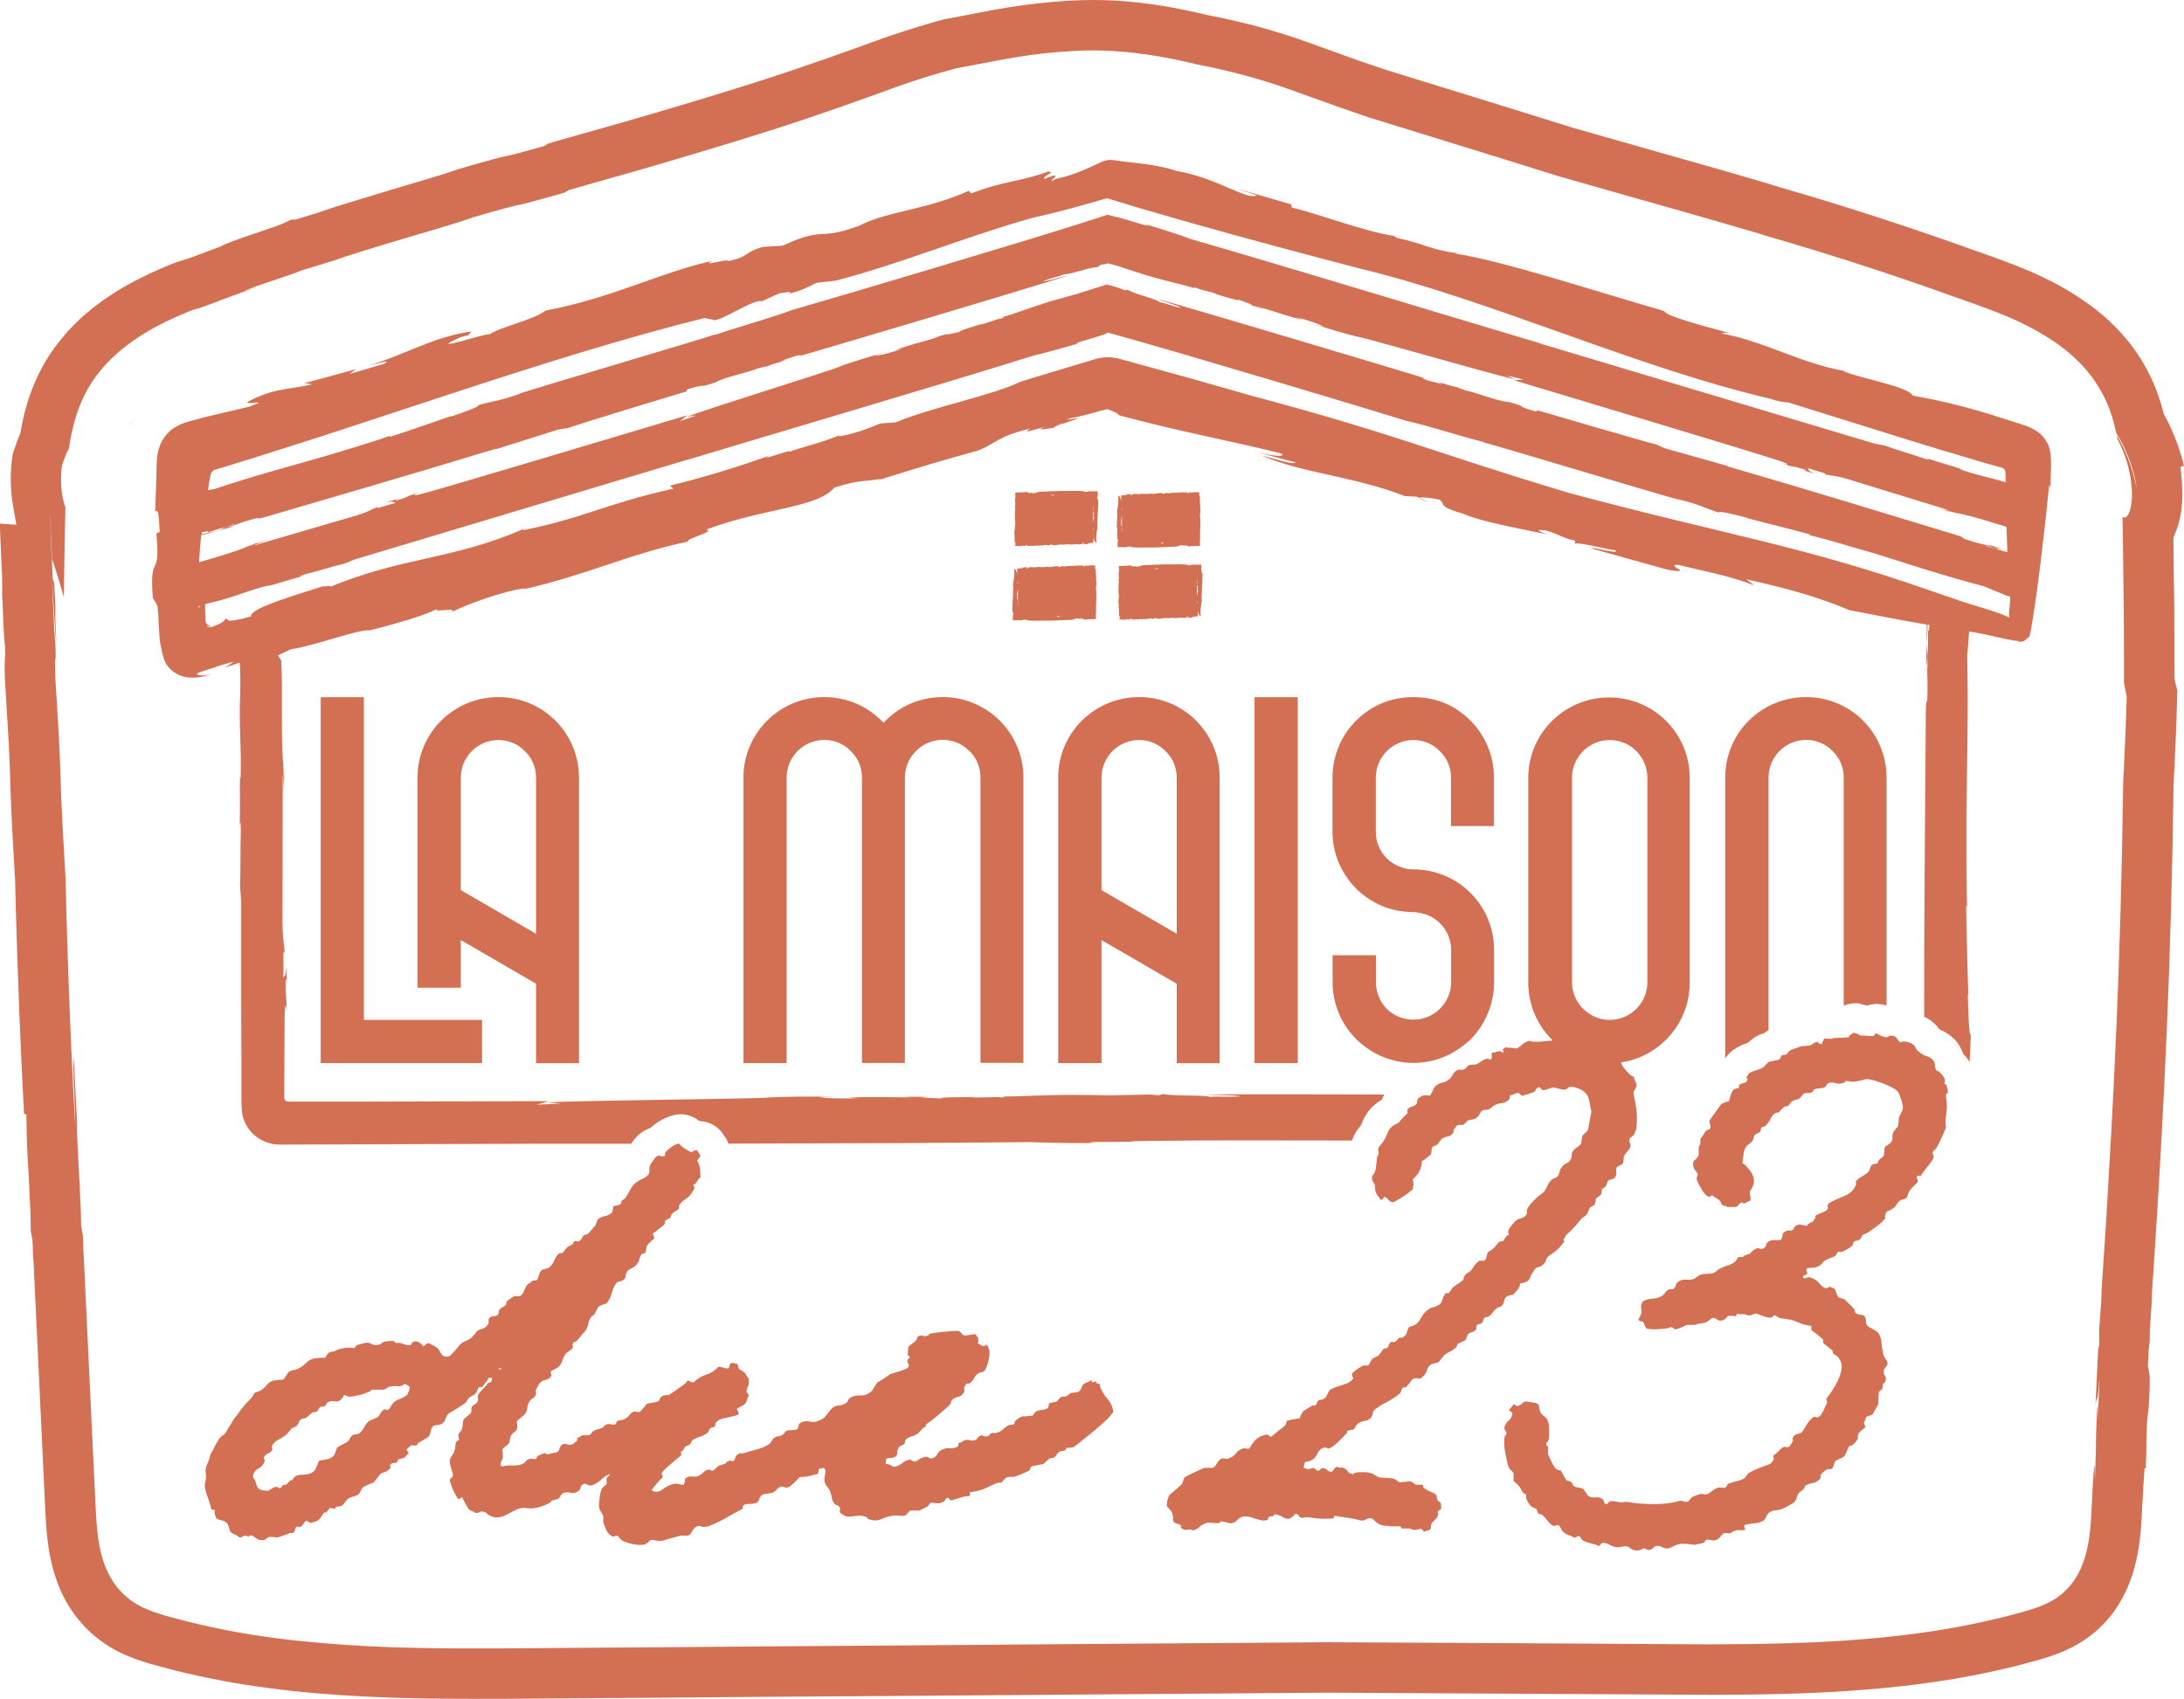 <svg xmlns="http://www.w3.org/2000/svg" id="Calque_1" data-name="Calque 1" viewBox="0 0 184.08 143.2"><defs><style>      .cls-1 {        fill: #d36f52;      }    </style></defs><path class="cls-1" d="M10.7,35.92c.26-.26.46-.45.63-.59-.21.19-.42.38-.63.59Z"></path><path class="cls-1" d="M183.79,39.33l.29-.05c-.25-1.04-.61-2.12-1.08-3.15-.16-.35-.34-.71-.54-1.08l-.09-.15-.04-.18c-.08-.3-.17-.64-.29-1-.68-2.14-1.85-4.15-3.41-5.81-1.13-1.22-2.45-2.27-4.12-3.29-1.21-.74-2.28-1.24-3.24-1.68-1.65-.71-3.35-1.31-4.99-1.88l-.47-.17c-1.54-.56-3.14-1.1-4.73-1.64l-.89-.3c-3.49-1.16-7.01-2.26-10.2-3.17l-1.33-.41c-2.04-.6-5.26-1.53-9.14-2.62l-1.75-.5c-1.65-.47-3.4-.96-5.23-1.49-4.11-1.29-8.21-2.55-12.42-3.85l-3.42-1.06c-.74-.25-1.47-.5-2.15-.73-1.31-.47-4.06-1.46-4.06-1.46-1.39-.51-2.85-.97-4.32-1.38-1.46-.39-2.92-.73-4.4-1.01-3.22-.78-6.1-1.2-8.82-1.26-.27-.01-.53-.01-.79-.01-1.4,0-2.84.09-4.65.28-1.62.18-3.3.45-5,.79l-3.04.58-.19.07h-.06c-.67.2-2.46.68-4.89,1.54-2.47.9-6.6,2.4-10.78,3.72-3.24,1.03-7.02,2.17-11.26,3.39,0,0-5.4,1.53-5.59,1.58l-.51.16-.32.2-.19.05c-2.33.66-2.73.74-3,.79-.59.13-1.06.24-4.03,1.1l-.14.04-.15.06c-.73.27-2.43.77-4.06,1.25l-1.63.49c-2.71.81-4.74,1.43-5.91,1.85l-1.86.57h-.34l-.87.4c-.26.11-.86.31-1.68.59-.87.29-1.84.62-2.7.95-.13.05-.38.14-.67.3l-.09.05-.1.03c-.76.28-1.5.56-2.21.83l-.36.13-.99.3c-.51.2-1.08.43-1.7.71-1.03.47-2.41,1.12-3.88,2.09-1.85,1.22-3.35,2.6-4.48,4.11-1.39,1.79-2.4,4.03-2.92,6.5-.06.27-.11.55-.16.85l-.03.15-.06.15c-.2.47-.35.91-.46,1.25l-.12.34-.05.36c-.03.2-.18,1.23-.1,2.5.02.45.06.91.14,1.36l.31,1.77-1.38-.09c0,.37,0,.76.03,1.18l.02.45c.03.85.08,1.8.12,2.6l.02,1.43h-.02c.09,2.3.15,3.77.25,4.76v.05s.02.45.02.45v.1c-.07.66-.05,1.38-.02,2.2l.13,2.11c.11,1.87.25,3.99.3,5.87l.02.86c.1,2.82.23,5.04.36,7.19l.04.73c.2,8.27.52,15.5.76,19.79h.19s.03,1.44.03,1.44c0,.94.08,2.16.16,3.6l.07,1.43c.01.27.02.53.03.77l.04.61c.02.6.04,1.15.04,1.57v.39l.15.86.02.42.03.89.04.53c.14,3.03.94,19.89.94,19.92.04.78.07,1.57.14,2.49.13,1.49.34,3.11,1.05,4.88.47,1.17,1.11,2.21,1.9,3.1.88,1.01,2.06,1.91,3.25,2.48.97.47,1.85.75,2.63.98l2.06.55c1.25.31,2.59.6,3.96.86,2.5.46,5.13.81,8.02,1.06,4.76.41,9.46.46,13.44.46h1.98l13.77-.1c7.14-.06,13.25-.11,17.43-.13l2.94-.02,35.64-.27c7.86.04,20.07.11,32.27.18,4.1-.01,8.49-.07,12.77-.42,4.3-.33,8.31-.92,11.93-1.78.65-.14,1.28-.31,1.9-.48l.79-.21c1.09-.31,2.26-.68,3.41-1.34,1.38-.77,2.65-1.97,3.47-3.3.62-.99,1.08-2.05,1.4-3.25.44-1.66.53-3.1.58-4.05l.13-2.36.12-1.89.11-.02c.05-1.36.05-1.78.05-2.13,0-.33,0-.58.05-1.72l.15-1.4c.01-.12.01-.25.02-.37.09-1.68.1-2.14-.05-2.77l-.05-.19.07-1.31.09-.85c0-.12.01-.95.01-.95.14-1.88.16-2.33.17-2.64v-.2s0-.08,0-.08v-.08c.02-.29.06-.88.15-2.19l.24-3.73.07-1.09c.21-3.54.53-8.88.8-15.23.28-6.58.48-13.69.57-20.61.12-2.41.25-5.14.3-7.4l.02-.64-.13-.45-.04-.16-.08-.41v-.13c0-1.97,0-3.92-.01-5.85-.03-1.9-.06-3.77-.07-5.57v-.31s.12-.29.12-.29c.14-.33.27-.68.36-1.06.25-.96.33-2.08.23-3.32l-.11-1.3ZM178.4,36.63c.03.12.05.25.07.37.71,1.38,1.02,2.59,1.14,3.53.15,1.1.08,1.86-.05,2.35-.17.68-.41.83-.66.69.01.65.02,1.3.03,1.96.02,1.85.05,3.76.07,5.71.02,2.06.02,4.18.02,6.31.12.65.21,1.08.23,1.17-.05,2.16-.17,4.71-.3,7.39-.09,7.21-.3,14.33-.57,20.54-.3,7.01-.66,12.83-.86,16.24-.39,5.93-.41,6.16-.4,6.38,0,.15.01.31-.18,2.67,0,.77,0,1.3-.02,1.73l-.06-.22-.24,5c.11-.9.18.01.32-2.12.04.13-.07,1.71-.14,3.42.02-.6.02-1.89-.05-.82-.18,3.88,0,1.28-.18,5.86-.02-.04.04-3.12-.19.63-.03.59-.07,1.34-.11,2.24-.06.93-.12,2.03-.46,3.34-.17.64-.44,1.35-.88,2.05s-1.12,1.4-1.95,1.87c-.83.47-1.7.73-2.5.96-.8.21-1.62.45-2.48.63-3.41.82-7.27,1.38-11.3,1.69-4.04.33-8.26.39-12.47.41-12.16-.08-24.37-.14-32.23-.18-14.24.1-27.54.2-37.03.28h.25c-4.12.02-11.01.07-19.29.14-4.27.03-8.93.06-13.76.1-4.85.02-9.92,0-15.02-.45-2.55-.21-5.1-.53-7.62-1-1.25-.24-2.49-.51-3.72-.81-.61-.16-1.22-.32-1.82-.48-.62-.19-1.3-.4-2.01-.74-.69-.33-1.4-.86-1.92-1.46-.53-.6-.9-1.25-1.16-1.9-.52-1.29-.66-2.51-.75-3.64-.09-1.15-.12-2.15-.17-3.2-.05-1.03-.1-2.04-.15-3.03-.31-6.63-.58-12.28-.76-16.15-.01-.14-.02-.27-.03-.41l-.03-.83c0-.26-.02-.51-.03-.75l-.14-.77c0-.49-.02-1.12-.05-1.83l-.03-.52c-.02-.27-.02-.54-.03-.8-.11-2.12-.26-4.45-.23-5.44-.01-.29-.02-.58-.04-.89-.08-1.08-.1-2.37-.24-4.57-.01.16,0,.46.01.78-.02-.4-.03-.82-.05-1.23-.04,1.41.17,4.77.18,6.19-.24-3.73-.62-11.7-.84-21.1-.15-2.6-.32-5.21-.43-8.72v.05c-.06-2.66-.29-5.7-.42-8.01-.11-3.24.09-.25,0-2.95-.13-1.05-.2-3.49-.31-6.07.16,2.95.32,5.96.38,5.77-.19-3.93.05-.85-.17-4.87l-.12-.3c-.05-.87-.11-2.14-.16-3.23-.01-.55-.04-1.03-.04-1.47,0-.22,0-.41,0-.56,0-.08,0-.15.01-.2v.53c-.01.29.01.61.02.94.03.7.07,1.53.11,2.37.04,0,.26.68.58,1.72.12.42.26.9.41,1.41.01-1.09.03-2.18.05-3.25.03-1.47.06-2.91.08-4.32-.19-.53-.33-1.23-.35-1.87-.05-.89.06-1.65.06-1.65.12-.34.24-.69.38-1.02.07-.14.14-.28.21-.41.07-.46.14-.93.25-1.39.36-1.73,1.06-3.45,2.12-4.82,1.03-1.38,2.29-2.38,3.46-3.16,1.18-.78,2.3-1.32,3.28-1.76.67-.3,1.27-.54,1.79-.74-.23.1-.37.16-.41.19.11-.02.62-.19,1.4-.48,1.31-.51,2.62-.97,3.92-1.46-.37.12-.91.3-1.01.32.02-.02.08-.04.18-.08.88-.34,1.84-.65,2.68-.94.84-.28,1.58-.52,2-.72.06,0,.66-.19,1.28-.38.34-.11.69-.21.95-.3.25-.07.41-.12.42-.12.99-.37,3.35-1.09,5.76-1.81,2.39-.71,4.84-1.41,5.95-1.83,5.86-1.7,1.41-.29,7.75-2.09l.37-.22c.13-.05,2.31-.66,5.49-1.56,3.17-.92,7.32-2.14,11.39-3.43,4.08-1.29,8-2.71,10.94-3.78,2.78-.98,4.69-1.44,4.82-1.49.51-.09,1-.19,2.7-.51,1.55-.31,3.1-.57,4.68-.75,1.58-.16,3.18-.28,4.86-.24,2.71.07,5.39.52,8.07,1.17,1.3.25,2.68.56,4.14.96,1.29.35,2.63.77,4,1.27,1.31.47,2.68.96,4.07,1.46.75.26,1.51.52,2.28.78.82.26,1.64.51,2.45.76,4.51,1.39,9,2.77,13.48,4.18,2.48.71,4.86,1.38,7.02,2,4.87,1.37,8.69,2.48,10.45,3l-.67-.17c3.3.93,7.01,2.08,10.72,3.31,1.85.63,3.71,1.25,5.51,1.91,1.79.63,3.55,1.23,5.23,1.96.77.35,1.69.78,2.72,1.41,1.02.62,2.17,1.43,3.22,2.56,1.04,1.11,1.96,2.59,2.47,4.22.15.47.27.95.37,1.44.29.46.54.93.75,1.4.57,1.24.88,2.42.99,3.3-.36-1.81-.97-3.28-1.71-4.55Z"></path><g><path class="cls-1" d="M10.61,36.15s-.01.02-.02.03c-.01,0-.02.02-.03.03.01-.02.03-.04.05-.06Z"></path><path class="cls-1" d="M4.27,46.16c-.01-.3-.03-.6-.04-.89.01.28.03.58.04.89Z"></path><path class="cls-1" d="M4.33,47.41c-.02-.42-.04-.84-.06-1.25.02.41.04.83.06,1.25Z"></path><path class="cls-1" d="M4.13,43.23s.04,0,.1,0c-.11,0-.12,0-.1,0Z"></path><path class="cls-1" d="M4.13,43.23s.14,0,.24,0c.19,0-.17,0-.24,0Z"></path><path class="cls-1" d="M11.33,35.33c-.21.19-.42.38-.63.59.26-.26.46-.45.63-.59Z"></path><path class="cls-1" d="M4.23,43.23c.12,0,.34,0,.73.02-.39-.01-.61-.02-.73-.02Z"></path><path class="cls-1" d="M4.27,43.26v.03-.03s0,0,0,0Z"></path><path class="cls-1" d="M10.7,35.92c.21-.21.42-.4.63-.59-.17.14-.37.33-.63.59Z"></path></g><g><path class="cls-1" d="M48.8,89.61v-24.06c0-3.76-3.03-6.79-6.79-6.79s-6.82,3.02-6.82,6.79v17.71h3.65v-4.02l6.34,3.68v6.7h3.62ZM38.84,75.04v-9.48c0-1.74,1.4-3.18,3.17-3.18.88,0,1.67.36,2.23.94.59.56.94,1.35.94,2.23v13.16l-6.34-3.68Z"></path><polygon class="cls-1" points="27.03 58.77 27.03 89.61 40.63 89.61 40.63 85.97 30.67 85.97 30.67 58.77 27.03 58.77"></polygon><path class="cls-1" d="M86.26,89.61v-24.06c0-3.76-3.06-6.79-6.79-6.79-2,0-3.76.82-5,2.17-1.26-1.35-3.02-2.17-4.99-2.17-3.76,0-6.82,3.02-6.82,6.79v24.06h3.64v-24.06c0-1.74,1.41-3.18,3.18-3.18.88,0,1.67.36,2.23.94.59.56.94,1.35.94,2.23v24.06h3.62v-24.06c0-1.74,1.44-3.18,3.2-3.18.85,0,1.65.36,2.23.94.59.56.94,1.35.94,2.23v24.06h3.62Z"></path><path class="cls-1" d="M102.8,89.61v-24.06c0-3.76-3.03-6.79-6.79-6.79s-6.82,3.02-6.82,6.79v24.06h3.65v-10.37l6.34,3.68v6.7h3.62ZM92.84,75.04v-9.48c0-1.74,1.4-3.18,3.17-3.18.88,0,1.67.36,2.23.94.59.56.94,1.35.94,2.23v13.16l-6.34-3.68Z"></path><rect class="cls-1" x="105.74" y="58.77" width="3.64" height="30.84"></rect><path class="cls-1" d="M112.32,80.53v2.26c0,2.61,1.47,4.88,3.65,6.02.94.5,2.03.79,3.17.79s2.23-.3,3.17-.79c.59-.32,1.15-.74,1.65-1.2,1.2-1.23,1.97-2.94,1.97-4.82v-2.7c0-1.97-.82-3.76-2.18-5-.44-.41-.91-.76-1.44-1.02-.94-.5-2.03-.79-3.17-.79-.18,0-.32,0-.47-.03-.68-.12-1.32-.44-1.8-.91-.56-.56-.91-1.36-.91-2.23v-4.55c0-1.74,1.41-3.18,3.17-3.18.88,0,1.68.36,2.23.94.59.56.94,1.35.94,2.23v4.08h3.62v-4.08c0-2.62-1.47-4.88-3.62-6.03-.94-.5-2.03-.76-3.17-.76s-2.23.26-3.17.76c-2.18,1.15-3.65,3.41-3.65,6.03v4.55c0,1.97.85,3.73,2.18,4.99.44.39.94.74,1.47,1.03.94.5,2.03.76,3.17.76.15,0,.3.03.44.06.71.09,1.32.41,1.8.88.59.59.94,1.38.94,2.26v2.7c0,1.76-1.44,3.17-3.17,3.17-.88,0-1.68-.35-2.26-.91-.56-.59-.91-1.38-.91-2.26v-2.26h-3.65Z"></path><path class="cls-1" d="M156.83,84.63c.19.04.36.09.53.14.53-.19,1.12-.19,1.65,0v-19.22c0-3.76-3.02-6.79-6.79-6.79s-6.81,3.02-6.81,6.79v23.67c.09-.14.22-.31.37-.46.12-.12.25-.22.39-.31.36-.25.76-.43,1.16-.55.16-.16.34-.31.53-.44.25-.16.53-.29.82-.36.12-.1.24-.19.38-.27v-21.28c0-1.74,1.41-3.18,3.17-3.18.88,0,1.68.36,2.23.94.59.56.94,1.35.94,2.23v19.23c.45-.19.98-.25,1.43-.16Z"></path><path class="cls-1" d="M168.9,46.34s.02,0,.03,0h-.02s0,0-.01,0Z"></path><path class="cls-1" d="M162.4,54.24s0-.03,0-.04c0,0,0,.02,0,.02,0,0,0,.01,0,.02Z"></path><path class="cls-1" d="M18.33,44.74s-.02,0-.03,0h.02s0,0,.01,0Z"></path><path class="cls-1" d="M85.99,32.17s.03,0,.04,0c.04-.02.07-.04.11-.05l-.16.06Z"></path><path class="cls-1" d="M132.78,45.96v-.09s-.03.04,0,.09Z"></path><path class="cls-1" d="M172.79,37.99c-.11-.53-.41-1.04-.8-1.4-.39-.34-.84-.56-1.37-.75-1-.31-1.95-.62-2.86-.91-.77-.23-1.51-.45-2.23-.64-1.46-.38-2.85-.69-4.31-.94-.42-.8-4.6-1.48-5.87-2.08h.14c-3.58-.59-6.96-2.57-10.4-3.16.13-.01.24-.13.81,0-2.41-.65-5.56-1.49-5.63-1.89-5.79-1.67-13.79-4.29-17.66-4.85l.28-.02c-2.23-.26-2.75-.78-5.16-1.3-.11-.09-.25-.16-.24-.17.07.01.15.02.21.04-.15-.03-.2-.04-.21-.04,0,0,0,0,0,0-2.41-.32-6.71-1.98-8.61-2.38l-.05-.27-4.58-1.34,1.69.57c-.79.48-3.33-1.46-6.77-2.05-.76-.26-1.57-.42-2.39-.54-.41-.06-.82-.11-1.25-.16l-.62-.07c-.21-.02-.4-.04-.7-.09-.27-.04-.53-.08-.79-.06-.27.02-.51.13-.75.24-.51.23-.82.39-1.23.56-.77.33-1.57.61-2.39.77-1.45.77,1.2-.91-1.02.03-.18-.32,1.01-.54.33-.64-2.21.85-3.8.79-6.51,1.86l-.19-.23c-3.47,1.59-6.95,1.74-9.22,2.94-3.67,1.36-2.75-.02-6.48,1.69l-1.62.1c-1.69.45-1.06.8-2.96,1.2.04-.26-2.39.53-1.37-.01-4.28.93-8.33,3.1-14.02,4.18-1.06.81-3.91,1.4-4.71,2-.21-.15-5.56,1.66-2.58.3.26-.12.73-.25.72-.17l.3-.37c-3.3.47-5.63,2.01-8.75,2.89.94-.2,2.16-.59,1.4-.16l-2.9.85.53-.4-4.34,1.18.68.09c-2.15.5-3.02.27-5.28,1.38-1.01.54,2.1-.25-.09.52-.72.17-1.53.36-2.39.56-.43.1-.88.21-1.34.32-.37.1-.74.2-1.12.3-.41.1-.81.24-1.16.43-.68.33-1.28,1.03-1.52,1.77-.28.74-.23,1.68-.26,2.56-.04.99-.07,1.98-.1,2.91.33-.35.31.66.38,1.7l-.28.12c.39,3.99-.61,1.46-.3,5.42l.18.31.21.38c.03.27.05.52.07.76,0,.06,0,.12.01.18v.04c.07,1,.07,1.72.16,2.2.12.63.2.96.31,1.31.13.34.33.75.94,1.16.3.19.71.36,1.14.39.45.03,1.08.02,1.93-.29-.5.13-.82.13-1,.1-.19-.03-.25-.08-.21-.13.09-.13.54-.22,1.32-.48.48-.19,1.07-.36,1.77-.53l-.73.48c.42-.13.77-.25,1.08-.36.05-.02.1-.04.15-.06.04.87.07,1.86.03,2.75v-.02c-.11,2.9.13,4.43.04,7.08l-.04-.28c-.05.94.02,2.78-.04,4.47.02-.48.09-.91.1.11-.06,1.95,0,3.27-.07,4.69l.1,1.37c0,1.69,0,4.63,0,8.19,0,1.78.01,3.72.02,5.73v2.32c.01.49-.01,1,.04,1.47.12.9.63,1.74,1.42,2.24.39.25.79.4,1.26.48.47.07.99.03,1.49.04,8.39-.03,16.78-.06,20.18-.07h-.27c2.41,0,5.41,0,8.72,0,.17-.25.33-.45.5-.62.07-.07.13-.13.2-.19.28-.23.59-.39.91-.51.16-.14.34-.29.53-.42.42-.3.88-.51,1.36-.65.78-.23,1.64-.04,2.26.48.81.02,1.55.43,2,1.1.03.05.06.09.08.13.16.2.28.42.38.67,9.2-.02,19.09-.05,25.36-.13,1.66.09,3.94.07,5.67.09-.96-.04-.63-.1.12-.1,5.26,0,.36-.06,5.67-.1,2.78-.04,9.13-.04,15.74-.02,0,0,0-.02,0-.03.13-.4.34-.78.65-1.14.03-.04.05-.07.07-.09.03-.05.08-.16.12-.25.28-.76.81-1.4,1.52-1.85.04-.02.09-.05.13-.07h0c.06-.16.13-.3.22-.45-6.39-.01-12.56-.03-14.92,0,.65.08,2.23.02,2.82.16-1.34.07-1.98-.03-2.57.05-.52-.2-2.96-.05-3.98-.25l-.39.11-.67-.07c-5.91.12-1.35.06-6.59.03-2.9.01-4.34.16-5.94.13.26.02.5.07-.09.09-.14-.1-2.09.07-2.48-.03-.77.01-3.27,0-2.42.14-.42-.07-2.65-.1-1.32-.16-.75,0-1.48-.03-2.02,0l.97.04c-2.54.01-3.92-.09-5.58.04l.94.05c-1.52,0-2.78.02-3.39-.12l1.56-.04c-2.52,0-4.03,0-6.13.08h.75c-2.67.14-16.64.25-19.1.42l1.14.1-2.12.09c.24,0,.94-.3,1.2-.3-2.3,0-9.3.02-16.25.04-1.74,0-3.49,0-5.15,0h-.6c-.12.01-.25-.03-.32-.13-.08-.09-.08-.22-.07-.33v-.6c.01-2.87.02-5.13.03-6.18.06-1.69.16-.3.18-.29-.04-2.06-.11-.88-.1-2.64.01-.48.08.1.1.37-.01-.76.02-1.48-.03-1.54-.04.96-.16.56-.25.96v-2.25s.1.1.1.1c0-.5-.22-1.27-.18-3.48,0-3.73.01-7.77.02-11.52.05.06.08.85.1,1.63,0-.47,0-1.17.02-1.64-.08.62-.05-1.63-.09-.95-.2-2.75-.01-6.3-.16-8.72-.03-.03-.13-.18-.27-.41l1.08-.51c2.28-.36,5.67-1.7,6.68-1.6,0,0,4.49-1.11,5.66-1.82-.52.39,1.83-.18,1.2.3,1.14-.63,4.71-1.9,6.24-2.02l-.27.11c5.46-1.23,9.07-3.04,13.99-4.05-.31-.24,2.29-.8,1.54-1.02,4.87-1.82,9.32-1.8,10.77-3.53,2.25-.72,2.77-.48,3.96-.76l-.53.22c4.22-1.32,5.45-1.69,8.61-2.56,1.54-.56,1.63-1.2,4.49-1.88-.85.49.3.12,1.35-.19-.67.23-.85.37.58.13.17-.13.46-.25.74-.37.01.01.07.01.05.04,1.74-.59,1.42-.56.59-.36.04-.04-.04-.07-.32-.06.67-.08,1.49-.29,2.29-.5.33-.1.67-.19.97-.27.18-.08.36-.03.49.04.07.03.13.05.19.08.1.04.19.08.26.12.15.07.24.15.26.22,5.32,1.43,9.23,2.11,13.68,3.22.44.34-.64.22-1.95-.07l3.16.82c-.11.28-1.85-.35-2.83-.56,3.59,1.53,7.81,1.74,12.06,3.41l.97.04.25.11c0,.06.21.17.84.38l-.84-.37c.02-.13,1.05,0,1.7.14.55.42-.21.56,1.96,1.17,1.64.73,4.89,1.27,7.17,1.77-1.2-.39-.76-.42-.22-.36,1.08.3,1.63.73,2.5.86v.28c.26-.19,2.98.55,3.37.53.54.43-1.74-.27-2.06-.16,4.34,1.21,2.18.61,6.52,1.82,2.38.41-.33-.44.86-.42,2.06.52,4.12.85,6.41,1.73l-.66-.51c3.91.87,6.19,1.56,8.69,2.6,2.55.5,4.71.91,6.52,1.22-.01.49-.02,1.01-.02,1.53.05-.48.08-.97.09-1.52.05.01.11.02.16.03-.01.16-.04.32-.05.5l-.08-.1v1.22c-.03,1.46.06,2.13-.02,2.03v-1.99c-.01,1.46-.05.44-.1-.12,0,.61-.01,1.2-.04,1.69.03.29.03-.21.05-.44.02.79.1,1.89.07,2.84,0,1.49-.13.1-.14,1.84-.06,8.58-.15,16.92-.14,25.55.19.08.38.19.55.31.27.19.53.45.74.75.48.19.91.48,1.27.84.08.08.16.17.23.27.22.29.38.6.49.94.06.07.11.13.18.19.14.16.27.33.37.51.03-.59.07-1.1.1-2.33-.15.33-.23-2.35-.25-3.36l.04.04c-.03-1.54-.16-5.01-.18-7.55l.08.1c-.09-2.12-.05-6.09-.06-7.61.03-3.47.18-8.84.07-13.48l.16-2.1c1.67.25,3.29.75,4.11.8.13.09.43.14.73-.18.17-.16.24-.09.3-.41.05-.32.12-.67.19-1.06.13-.79.27-1.72.42-2.82.19-1.43.4-3.13.62-5.13.1-.85.19-1.75.29-2.72.02-.28.05-.56.08-.85l.1.26c.01-.2.02-.4.03-.59,0-.27.01-.52.02-.78.02-.62.04-1.25-.09-1.77ZM17.88,39.79c.04-.13.17-.19.29-.21l.59-.17c.91-.28,1.83-.56,2.74-.85,1.83-.58,3.66-1.17,5.5-1.75,3.68-1.2,7.36-2.42,11.02-3.62,7.31-2.4,14.53-4.69,21.36-6.38l.68.13c.4.38,3.5-1.81,4.14-1.54l1.5-.68c.46-.05,1.42-.25.67.09,1.45-.42,1.46-.5,2.46-.97l1.64-.19c5.77-1.52,10.45-3.55,16.48-5.27.92-.21,1.94-.45,3.03-.74.54-.15,1.1-.3,1.68-.46.5-.14,1.01-.29,1.54-.44.07-.02.14-.04.22,0,.17.05.34.11.52.16.62.19,1.26.38,1.9.58,1.29.37,2.61.76,3.94,1.14,5.29,1.51,10.71,2.93,14.66,3.97,11.19,2.67,23.41,8.39,34.9,11.05.35.18,1.34.32,1.35.27l10.28,3.21s.88.27,2.32.71c.73.22,1.59.48,2.55.76.48.15.99.3,1.51.45.38.11.76.22,1.17.33.12.04.27.04.38.14.11.1.13.25.13.39v.22s.02.37.02.37v.16c-1.39-.42-2.42-.58-3.89-1.11l.21.03c-.62-.25-1.89-.56-3.04-.97.3.12.49.24-.18.04-1.34-.47-2.28-.7-3.25-1.07l-.98-.2c-4.74-1.42-23.44-7.02-28.19-8.44l.19.04c-7.25-2.15-22.1-6.68-29.62-8.84-1.13-.44-2.73-.91-3.94-1.29.66.24.42.23-.11.07-.71-.22-1.15-.35-1.43-.43-.36-.1-.52-.15-.61-.17-.23-.05-.04.02-.86-.21-.33.1-.95.3-2.08.67-4.26,1.38-20.68,6.27-24.5,7.36-2,.74-4.58,1.43-6.56,2.12l.19-.1c-2.13.71-14.33,4.28-16.82,5.09l.34-.08c-2.15.74-1.89.51-3.62.99.27.08-1.57.73-2.28.96v-.04c-1.05.35-3.45,1.22-5.21,1.77l.04-.1c-1.45.53-4.24,1.34-5.3,1.67-2.44.71-6.22,1.71-9.44,2.8l-.58.11c.12-.86.25-1.58.35-1.54ZM17,45.11c.41-.11.86-.23,1.3-.36-.4.07-.83.16-1.29.29,0,0,0,0,0,0,0-.07.01-.13.02-.19.16-.02.33-.04.52-.07l-.04.1.84-.27c1.03-.27,1.48-.51,1.43-.41l-1.19.36c.71-.19.09.04-.26.19.43-.13.85-.24,1.2-.32.19-.09-.16.01-.33.04.54-.19,1.28-.5,1.97-.67,1.05-.31.1.1,1.33-.26,6.46-1.9,12.73-3.71,19.24-5.7.16-.01-.01.04-.2.11,1.96-.62,3.69-1.17,5.47-1.73.51-.11.66-.1.82-.12.15-.08,2.46-.8,4.83-1.53,2.52-.76,5.1-1.54,5.18-1.57l.08-.18c1.93-.59.62,0,2.39-.59.64-.42,2.97-.88,3.56-1.18,0,.02.87-.24.83-.16.23-.19.89-.3,1.43-.5.19-.09-.16.01-.31.03l1.25-.42c.5-.12.65-.09.11.08,3.32-.97,19.2-5.68,22.74-6.82-.48.06-1.57.45-2.02.45.91-.36,1.39-.39,1.78-.6.42.08,2.08-.58,2.85-.6l.24-.19.49-.07c.06-.02.07-.02.07-.03h0s0-.02,0-.02c.04,0-.08-.04.27.05.22.07.39.11.5.14.25.07.32.09.4.12.18.06.39.15,2.09.68,2.09.62,3.15.78,4.3,1.18-.2-.07-.53-.23-.02-.1.07.12,1.49.37,1.72.55.54.16,2.29.7,1.74.39.27.16,1.82.65.88.43.53.16,1.02.34,1.41.42l-.66-.24c1.78.52,2.72.91,3.91,1.14l-.64-.25c1.06.32,1.95.58,2.33.83l-1.1-.29c1.75.53,2.82.85,4.31,1.23l-.53-.16c1.91.44,11.71,3.3,13.48,3.66l-.76-.34,1.5.36c-.16-.04-.68.08-.89.04,3.31,1,19.64,5.89,22.53,6.84,1.12.4.24.24.16.24,1.44.39.64.08,1.86.46.33.12-.1.06-.29.01.54.15,1.02.33,1.08.3-.66-.25-.34-.28-.6-.45l1.57.48-.1.06c.35.11.96.06,2.49.57,2.61.8,5.43,1.66,8.05,2.47-.06.04-.62-.1-1.17-.25.35.11.88.26,1.2.39-.52-.23.65.13.71.13-.01,0-.04-.02-.08-.04,1.29.26,2.78.74,4.14,1.16.02.68.04,1.36.07,2.02-.1-.03-.2-.06-.29-.09.1.04.19.08.29.12v.09l-.42-.12c-1-.33-1.5-.38-1.4-.44l1.14.34c-.64-.22,0-.07.36-.01-.42-.13-.84-.26-1.17-.38-.19-.03.07.05.24.12-.55-.13-1.31-.27-1.95-.5-1.04-.31-.03-.15-1.25-.51-6.41-1.94-12.6-3.85-19.1-5.73-.09-.04-.05-.04.02-.03-1.88-.54-3.56-1-5.29-1.49-.48-.18-.6-.27-.74-.33h0c-.1,0-2.46-.68-4.85-1.37-2.51-.74-5.08-1.49-5.17-1.51l-.16.1c-1.92-.56-.51-.33-2.3-.81-.76,0-2.96-.88-3.6-.96.02-.01-.85-.27-.78-.32-.3.03-.91-.24-1.46-.37-.21-.03.14.07.28.16l-1.28-.33c-.48-.18-.58-.27-.04-.13-3.28-1-19.05-5.72-22.62-6.71.43.22,1.54.48,1.92.74-.96-.2-1.37-.43-1.81-.48-.3-.3-2.05-.65-2.7-1.05l-.3.03-.22-.1-.45-.16c-.33-.1-.64-.18-.79-.22-.69.22-1.23.39-1.64.51-.26.09-.45.15-.59.19-.27.1-.36.12-.45.14-.18.05-.36.08-2.12.59-2,.62-2.97,1.05-4.09,1.34.19-.02.36-.03-.04.11-.13-.07-1.44.5-1.74.48-.53.17-2.27.68-1.64.63-.32.02-1.88.45-.97.12-.52.16-1.03.28-1.4.42l.68-.16c-1.76.54-2.75.73-3.87,1.18l.67-.13c-1.05.32-1.93.59-2.38.58l1.07-.36c-1.75.52-2.81.84-4.24,1.34l.52-.15c-1.82.68-11.52,3.66-13.19,4.33l.82-.13-1.46.52c.16-.04.51-.42.7-.53-3.33.99-19.51,5.85-22.42,6.64-1.2.29-.26-.1-.25-.12-1.42.46-.59.29-1.8.65-.34.07.04-.1.22-.17-.53.17-1.03.28-1.06.34.68-.16.44.04.74.04l-1.57.45.04-.1c-.35.1-.82.48-2.38.89-2.6.76-5.42,1.58-8.03,2.35.02-.06.56-.25,1.11-.45-.36.1-.88.27-1.22.33.51-.08-.42.19-.63.27.01,0,.04,0,.06,0-1.19.48-2.64.88-3.97,1.27.04-.82.1-1.57.18-2.28ZM16.86,51.08c-.04.09-.09.12-.13.18,0-.05,0-.1.01-.16.04-.01.09-.03.13-.04v.02ZM169.36,51.36c0,.35-.04.37,0,.69-1.27-.6-2.93-.96-4.37-1.48h0c-.47-.16-.88-.3-1.22-.42-.54-.19-.88-.3-.88-.3-11.06-3.88-17.12-4.68-30.58-8.28-11.74-3.52-14.69-4.99-26.97-8.25-1.74-.5-3.51-1.01-5.29-1.51-1.89-.52-3.77-1.04-5.64-1.55-.58-.16-1.2-.19-1.77-.07-.3.06-.59.16-.88.25l-.45.13c-.6.19-1.2.36-1.78.54-1.17.35-2.34.7-3.47,1.05-2.57,1.23-7.47,2.14-10.56,3.44l-1.31.1c-1.06.45-2.33.91-3.47,1.08l.04-.09c-1.59.66-3.47,1.08-4.27,1.41l.05-.1-1.99.61.31-.21c-2.81,1.02-5.76,1.89-8.4,2.54l.3.25c-5.67,1.25-7.52,2.48-12.67,3.5l.04-.1c-6.07,2.63-10.15,2.32-16.41,4.92.53-.24-.52-.01-.48-.1-2.66.85-5.49,1.7-5.99,2.32-.07.08-.1.16-.08.22-.27.07-.49.14-.69.19-.06.01-.12.03-.17.04-.01,0-.03,0-.04,0-1.2.29-.99.06-1.29-.07.05.14-.13.3-.5.48-.15.07-.33.14-.52.22-.19.09-.42.09-.56-.06.12.05.27.06.42,0-.2.02-.39-.1-.46-.27-.06-.18-.03-.36-.05-.56l-.02-.58v-.41c.17-.05.34-.1.51-.13h0c1.02-.24,1.77-.49,2.5-.74.02,0,.04-.01.06-.02.01,0,.02,0,.04-.01.72-.25,1.42-.49,2.32-.71l-.19.09c.67-.14,1.93-.59,3.13-.88-.34.08-.65.1.05-.12,1.37-.34,2.28-.67,3.29-.89l.92-.37c4.71-1.41,23.28-6.98,28.01-8.4l-.19.07c7.2-2.18,22-6.53,29.42-8.86,1.13-.25,2.64-.71,3.82-1.03-.5.1-.27-.02.2-.16,1.53-.45,1.83-.55,1.92-.59.05-.02.05-.03.13-.07.01-.01.05-.03.13-.07.03,0,.07.01.12.02.18.05.41.11.67.19,4.29,1.17,20.6,6.04,24.38,7.22,2.07.47,4.58,1.31,6.6,1.81l-.21-.03c2.15.58,14.25,4.24,16.75,4.92l-.33-.12c2.19.56,1.86.61,3.55,1.16-.18-.22,1.71.25,2.41.45l-.03.02c1.08.29,3.53.88,5.31,1.37l-.1.05c1.5.35,4.26,1.2,5.32,1.49,2.41.74,6.1,1.98,9.37,2.81l2.03.84.22.04c.02.38-.04.72-.05,1.07Z"></path><path class="cls-1" d="M92.12,45.83c-.09-.03.03,0-.05.02.02.02.04,0,.05-.02Z"></path><path class="cls-1" d="M85.51,45.99s0,0,0,0c0-.02,0-.03,0-.06v.06Z"></path><path class="cls-1" d="M85.48,44.66s.04,0,.05.04c0,.05-.03,0-.04.02.04.1,0,.23,0,.35.02.01.02.05.05.04-.04.07-.03.15-.02.23,0,.13.02.27,0,.4.09-.13.05.11.07.17,0,.05-.03.07-.04.07,0,.01,0,.03,0,.04.17,0,.25,0,.44.02.1-.01.14-.06.25-.05.04.06.15,0,.21.03-.02-.05.07-.1.14-.07l-.02.08c.22-.05.53.04.79-.06l.02.04c.26-.05.52,0,.77-.08.07.02.18.04.24.04.09-.04.12-.03.19-.09.03,0,.06.03.07.05.12.01.23.07.32,0v.04c.1-.04.23-.08.33-.04.03-.03.13-.05.09-.09.04,0,.03.06.07.02l-.04.05c.23.01.43-.01.65-.04.07.06.21,0,.34.03.07-.04.2.01.26-.07v.04c.1,0,.24,0,.37.02.08.01.08-.05.14-.06v.04c.07-.02.08-.07.11-.11h.04s.04,0,.07.02c-.05.02-.09.06-.12.11.08.02.16-.08.21-.02.07.01.12,0,.13-.05-.01.02.04.03,0,.05.05,0,.07-.01.1-.03,0,0-.01,0-.02,0,.02-.03.05-.04.06-.08h.07s-.05.06-.02.08l.11-.08h.24v-.59c0,.12.01.23.07.34.04.19.19.25.19.25-.06-.46,0-.87.09-1.33-.01-.15-.04-.35-.01-.5,0-.3.02-.59.04-.89,0-.15.02-.3.02-.45v-.23c0-.09,0-.18-.01-.27-.02.06-.05,0-.06-.05l.02-.02-.04-.08c0-.08.05-.07.05,0,0-.18,0-.36,0-.53-.26,0-.53,0-.78,0-.02.06-.12,0-.13.06-.01-.01,0-.01,0-.03-.16.03-.17.03-.32-.04-.63-.05-1.25,0-1.87-.02-.63.03-1.26.05-1.9.08-.1.09-.24.05-.35.13v-.03c-.09.04-.12,0-.25-.04,0,.03-.05,0-.03.06-.04.05-.08-.08-.14-.05,0-.02,0,.03-.01.02-.16.07.03-.03-.18-.08-.13.01-.26.02-.39.03-.2.01-.39.02-.59.02,0,.08,0,.15-.01.24,0-.03.04-.01.04.03-.09,0,.02.16-.01.22-.02-.01-.02-.05-.03-.08-.02.09-.01.23,0,.28,0,.06,0,.11-.01.17,0-.01-.01-.02,0-.03.06.12-.03.27.02.35-.03-.02-.03.05-.04.08.1.08-.04.22.03.33h-.02c0,.31-.02.64.03.97.01.18-.08.39-.04.59ZM92.12,42.08s.01.02.03.02c0,0-.02,0-.03,0v-.03ZM92.12,42.59c0,.09.02.18.04.26-.01.01-.02,0-.03,0,.06.14-.07.28.05.38l.05.04s-.05.03-.07.06c.03.03,0,.13.05.14-.02.01-.03,0-.04,0-.01.06.06.14.05.2l-.02-.02c-.03.13-.06.27-.08.41v-1.45ZM92.12,44.44c0,.06.02.12.04.17.01.05-.02.05-.04.05v-.22ZM92.12,44.8c.01.12,0,.24,0,.35v-.35ZM91.67,45.75h.03s-.02,0-.03,0c0,0,0,0,0,0ZM91.59,41.77s0,0,0,0h-.06s.04,0,.06,0ZM90.55,41.77s0,0,.01,0h-.06s.04,0,.05,0ZM90.36,41.78s0,0,0,0h-.04s.02,0,.04,0ZM90.26,41.76s0,.01,0,.02h-.04s.03,0,.05-.02ZM89.92,41.77h0s-.05.01-.05.01c0-.02.02-.03.06-.01ZM89.82,41.78s0,0,0,0h0s0,0,.01,0ZM89.17,41.77s.04,0,.05.01h-.06s0,0,0-.01ZM88.67,41.72s.13-.02.16-.02c.02.04-.03,0-.04.03l.05.04s-.01,0-.02,0h-.23s.05-.04.07-.06ZM88.46,41.76s0,0,0,.01h0,.02Z"></path><path class="cls-1" d="M91.98,45.86s-.02-.06-.03-.09c-.04.04.01.06.03.09Z"></path><path class="cls-1" d="M94.56,41.7c.09.03-.03,0,.05-.02-.02-.02-.04,0-.05.02Z"></path><path class="cls-1" d="M101.17,41.54s0,0,0,0c0,.02,0,.03,0,.06v-.06Z"></path><path class="cls-1" d="M94.18,44.49c0,.15-.02.3-.02.45v.23c0,.09,0,.18.01.27.02-.06.05,0,.06.05l-.02.02.04.08c0,.08-.05.07-.05,0,0,.18,0,.36,0,.53.26,0,.53,0,.78,0,.02-.06.12,0,.13-.06.01.01,0,.01,0,.03.16-.03.17-.03.32.04.63.05,1.25,0,1.87.02.63-.03,1.26-.05,1.9-.08.1-.09.24-.05.35-.13v.03c.09-.04.12,0,.25.04,0-.03.05,0,.03-.06.04-.05.08.08.14.05,0,.02,0-.03.01-.02.16-.07-.03.03.18.08.13-.01.26-.02.39-.03.2-.01.39-.02.59-.02,0-.08,0-.15.01-.24,0,.03-.04.01-.04-.03.09,0-.02-.16.01-.22.02.01.02.05.03.08.02-.09.01-.23,0-.28,0-.06,0-.11.01-.17,0,.01.01.02,0,.03-.06-.12.03-.27-.02-.35.03.02.03-.05.04-.08-.1-.08.04-.22-.03-.33h.02c0-.31.02-.64-.03-.97-.01-.18.08-.39.04-.59-.01-.04-.04,0-.05-.04,0-.05.03,0,.04-.02-.04-.1,0-.23,0-.35-.02-.01-.02-.05-.05-.04.04-.07.03-.15.02-.23,0-.13-.02-.27,0-.4-.09.13-.05-.11-.07-.17,0-.05.03-.07.04-.07,0-.01,0-.03,0-.04-.17,0-.25,0-.44-.02-.1.01-.14.06-.25.05-.04-.06-.15,0-.21-.03.02.05-.07.1-.14.07l.02-.08c-.22.05-.53-.04-.79.06l-.02-.04c-.26.05-.52,0-.77.08-.07-.02-.18-.04-.24-.04-.09.04-.12.03-.19.09-.03,0-.06-.03-.07-.05-.12-.01-.23-.07-.32,0v-.04c-.1.04-.23.08-.33.04-.03.03-.13.05-.09.09-.04,0-.03-.06-.07-.02l.04-.05c-.23-.01-.43.01-.65.04-.07-.06-.21,0-.34-.03-.07.04-.2-.02-.26.07v-.04c-.1,0-.24,0-.37-.02-.08-.01-.08.05-.14.06v-.04c-.07.02-.08.07-.11.11h-.04s-.04,0-.07-.02c.05-.02.09-.06.12-.11-.08-.02-.16.08-.21.02-.07-.01-.12,0-.13.05.01-.02-.04-.03,0-.05-.05,0-.07.01-.1.03,0,0,.01,0,.02,0-.02.03-.05.04-.06.08h-.07s.05-.06.02-.08l-.11.08h-.24v.59c0-.12-.01-.23-.07-.34-.04-.19-.19-.25-.19-.25.06.46,0,.87-.09,1.33.01.15.04.35.01.5,0,.3-.02.59-.04.89ZM98.23,45.75h0-.02s0,0,0,0ZM97.86,45.75h.23s-.05.04-.07.06c-.03-.01-.13.02-.16.02-.02-.04.03,0,.04-.03l-.05-.04s.01,0,.02,0ZM97.52,45.75s0,0,0,.01c-.03,0-.04,0-.05-.01h.06ZM96.86,45.75h0s0,0-.01,0c0,0,0,0,0,0ZM96.77,45.75h.05s-.02.03-.06.01h0ZM96.43,45.75h.04s-.03,0-.05.02c0,0,0-.01,0-.02ZM96.36,45.75s-.02,0-.04,0c0,0,0,0,0,0h.04ZM96.18,45.75s-.04,0-.05,0c0,0,0,0-.01,0h.06ZM95.15,45.75s-.04,0-.06,0c0,0,0,0,0,0h.06ZM95.01,41.78s0,0,0,0h-.03s.02,0,.03,0ZM94.56,45.45s-.01-.02-.03-.02c0,0,.02,0,.03,0v.03ZM94.56,42.38v.35c-.01-.12,0-.24,0-.35ZM94.56,42.87v.22c0-.06-.02-.12-.04-.17-.01-.05.02-.05.04-.05ZM94.47,44.07s.03,0,.04,0c.01-.06-.06-.14-.05-.2l.02.02c.03-.13.06-.27.08-.41v1.45c0-.09-.02-.18-.04-.26.01-.01.02,0,.03,0-.06-.14.07-.28-.05-.38l-.05-.04s.05-.03.07-.06c-.03-.03,0-.13-.05-.14Z"></path><path class="cls-1" d="M94.7,41.67s.02.06.03.09c.04-.04-.01-.06-.03-.09Z"></path><path class="cls-1" d="M85.8,47.88c.09.03-.03,0,.05-.02-.02-.02-.04,0-.05.02Z"></path><path class="cls-1" d="M86.66,52.3c.63.05,1.25,0,1.87.02.63-.03,1.26-.05,1.9-.08.1-.09.24-.05.35-.13v.03c.09-.04.12,0,.25.04,0-.03.05,0,.03-.06.04-.05.08.08.14.05,0,.02,0-.03.01-.02.16-.07-.03.03.18.08.13-.01.26-.02.39-.03.2-.01.39-.02.59-.02,0-.08,0-.15.01-.24,0,.03-.04.01-.04-.03.09,0-.02-.16.01-.22.02.01.02.05.03.08.02-.09.01-.23,0-.28,0-.06,0-.11.01-.17,0,.01.01.02,0,.03-.06-.12.03-.27-.02-.35.03.02.03-.05.04-.08-.1-.08.04-.22-.03-.33h.02c0-.31.02-.64-.03-.97-.01-.18.08-.39.04-.59-.01-.04-.04,0-.05-.04,0-.05.03,0,.04-.02-.04-.1,0-.23,0-.35-.02-.01-.02-.05-.05-.04.04-.07.03-.15.02-.23,0-.13-.02-.27,0-.4-.09.13-.05-.11-.07-.17,0-.05.03-.07.04-.07,0-.01,0-.03,0-.04-.17,0-.25,0-.44-.02-.1.01-.14.06-.25.05-.04-.06-.15,0-.21-.03.02.05-.07.1-.14.07l.02-.08c-.22.05-.53-.04-.79.06l-.02-.04c-.26.05-.52,0-.77.08-.07-.02-.18-.04-.24-.04-.09.04-.12.03-.19.09-.03,0-.06-.03-.07-.05-.12-.01-.23-.07-.32,0v-.04c-.1.04-.23.08-.33.04-.03.03-.13.05-.09.09-.04,0-.03-.06-.07-.02l.04-.05c-.23-.01-.43.01-.65.04-.07-.06-.21,0-.34-.03-.07.04-.2-.02-.26.07v-.04c-.1,0-.24,0-.37-.02-.08-.01-.08.05-.14.06v-.04c-.07.02-.08.07-.11.11h-.04s-.04,0-.07-.02c.05-.02.09-.06.12-.11-.08-.02-.16.08-.21.02-.07-.01-.12,0-.13.05.01-.02-.04-.03,0-.05-.05,0-.07.01-.1.03,0,0,.01,0,.02,0-.02.03-.05.04-.06.08h-.07s.05-.06.02-.08l-.11.08h-.24v.59c0-.12-.01-.23-.07-.34-.04-.19-.19-.25-.19-.25.06.46,0,.87-.09,1.33.01.15.04.35.01.5,0,.3-.02.59-.04.89,0,.15-.02.3-.02.45v.23c0,.09,0,.18.01.27.02-.06.05,0,.06.05l-.02.02.04.08c0,.08-.05.07-.05,0,0,.18,0,.36,0,.53.26,0,.53,0,.78,0,.02-.06.12,0,.13-.06.01.01,0,.01,0,.03.16-.03.17-.03.32.04ZM89.47,51.93h0-.02s0,0,0,0ZM89.1,51.93h.23s-.05.04-.07.06c-.03-.01-.13.02-.16.02-.02-.04.03,0,.04-.03l-.05-.04s.01,0,.02,0ZM88.75,51.93s0,0,0,.01c-.03,0-.04,0-.05-.01h.06ZM88.1,51.93h0s0,0-.01,0c0,0,0,0,0,0ZM88.01,51.93h.05s-.02.03-.06.01h0ZM87.67,51.93h.04s-.03,0-.05.02c0,0,0-.01,0-.02ZM87.6,51.93s-.02,0-.04,0c0,0,0,0,0,0h.04ZM87.42,51.93s-.04,0-.05,0c0,0,0,0-.01,0h.06ZM85.8,51.63s-.01-.02-.03-.02c0,0,.02,0,.03,0v.03ZM85.8,51.12c0-.09-.02-.18-.04-.26.01-.01.02,0,.03,0-.06-.14.07-.28-.05-.38l-.05-.04s.05-.03.07-.06c-.03-.03,0-.13-.05-.14.02-.01.03,0,.04,0,.01-.06-.06-.14-.05-.2l.02.02c.03-.13.06-.27.08-.41v1.45ZM85.8,49.27c0-.06-.02-.12-.04-.17-.01-.05.02-.05.04-.05v.22ZM85.8,48.91c-.01-.12,0-.24,0-.35v.35ZM86.25,47.96h-.03s.02,0,.03,0c0,0,0,0,0,0ZM86.33,51.94s0,0,0,0h.06s-.04,0-.06,0Z"></path><path class="cls-1" d="M92.41,47.72s0,0,0,0c0,.02,0,.03,0,.06v-.06Z"></path><path class="cls-1" d="M85.97,47.94s-.01-.06-.03-.09c0,.03.02.06.03.09Z"></path><path class="cls-1" d="M100.88,52.01c-.09-.03.03,0-.05.02.02.02.04,0,.05-.02Z"></path><path class="cls-1" d="M94.28,52.17s0,0,0,0c0-.02,0-.03,0-.06v.06Z"></path><path class="cls-1" d="M101.25,48.13c0-.18,0-.36,0-.53-.26,0-.53,0-.78,0-.02.06-.12,0-.13.06-.01-.01,0-.01,0-.03-.16.03-.17.03-.32-.04-.63-.05-1.25,0-1.87-.02-.63.03-1.26.05-1.9.08-.1.09-.24.05-.35.13v-.03c-.09.04-.12,0-.25-.04,0,.03-.05,0-.03.06-.04.05-.08-.08-.14-.05,0-.02,0,.03-.01.02-.16.07.03-.03-.18-.08-.13.01-.26.02-.39.03-.2.01-.39.02-.59.02,0,.08,0,.15-.01.24,0-.03.04-.01.04.03-.09,0,.02.16-.01.22-.02-.01-.02-.05-.03-.08-.02.09-.01.23,0,.28,0,.06,0,.11-.01.17,0-.01-.01-.02,0-.03.06.12-.03.27.02.35-.03-.02-.03.05-.04.08.1.08-.04.22.03.33h-.02c0,.31-.02.64.03.97.01.18-.08.39-.04.59.01.04.04,0,.05.04,0,.05-.03,0-.04.02.04.1,0,.23,0,.35.02.01.02.05.05.04-.04.07-.03.15-.02.23,0,.13.02.27,0,.4.09-.13.05.11.07.17,0,.05-.03.07-.04.07,0,.01,0,.03,0,.04.17,0,.25,0,.44.02.1-.01.14-.06.25-.05.04.06.15,0,.21.03-.02-.05.07-.1.14-.07l-.02.08c.22-.05.53.04.79-.06l.02.04c.26-.05.52,0,.77-.08.07.02.18.04.24.04.09-.04.12-.03.19-.09.03,0,.06.03.07.05.12.01.23.07.32,0v.04c.1-.04.23-.08.33-.04.03-.03.13-.05.09-.09.04,0,.03.06.07.02l-.04.05c.23.01.43-.01.65-.04.07.06.21,0,.34.03.07-.04.2.02.26-.07v.04c.1,0,.24,0,.37.02.08.01.08-.05.14-.06v.04c.07-.02.08-.07.11-.11h.04s.04,0,.07.02c-.05.02-.09.06-.12.11.08.02.16-.08.21-.02.07.01.12,0,.13-.05-.01.02.04.03,0,.05.05,0,.07-.01.1-.03,0,0-.01,0-.02,0,.02-.03.05-.04.06-.08h.07s-.05.06-.02.08l.11-.08h.24v-.59c0,.12.01.23.07.34.04.19.19.25.19.25-.06-.46,0-.87.09-1.33-.01-.15-.04-.35-.01-.5,0-.3.02-.59.04-.89,0-.15.02-.3.02-.45v-.23c0-.09,0-.18-.01-.27-.02.06-.05,0-.06-.05l.02-.02-.04-.08c0-.08.05-.07.05,0ZM97.21,47.96h0,.02s0,0,0,0ZM97.59,47.96h-.23s.05-.04.07-.06c.03.01.13-.02.16-.02.02.04-.03,0-.04.03l.05.04s-.01,0-.02,0ZM97.93,47.96s0,0,0-.01c.03,0,.04,0,.05.01h-.06ZM98.58,47.96h0s0,0,.01,0c0,0,0,0,0,0ZM98.67,47.96h-.05s.02-.03.06-.01h0ZM99.01,47.96h-.04s.03,0,.05-.02c0,0,0,.01,0,.02ZM99.09,47.96s.02,0,.04,0c0,0,0,0,0,0h-.04ZM99.26,47.96s.04,0,.05,0c0,0,0,0,.01,0h-.06ZM100.29,47.96s.04,0,.06,0c0,0,0,0,0,0h-.06ZM100.43,51.94s0,0,0,0h.03s-.02,0-.03,0ZM100.88,48.26s.01.02.03.02c0,0-.02,0-.03,0v-.03ZM100.88,51.33v-.35c.01.12,0,.24,0,.35ZM100.88,50.84v-.22c0,.06.02.12.04.17.01.05-.02.05-.04.05ZM100.98,49.64s-.03,0-.04,0c-.01.06.06.14.05.2l-.02-.02c-.03.13-.06.27-.08.41v-1.45c0,.09.02.18.04.26-.01.01-.02,0-.03,0,.06.14-.07.28.05.38l.05.04s-.05.03-.07.06c.03.03,0,.13.05.14Z"></path><path class="cls-1" d="M100.74,52.04s-.02-.06-.03-.09c-.04.04.01.06.03.09Z"></path><path class="cls-1" d="M92.72,116.74c0-.06-.06-.1-.19-.12-.13-.02-.17-.06-.14-.12.03-.06-.02-.07-.17-.02-.14.05-.21.04-.21-.02s.02-.11.05-.14c-.13.06-.25.12-.36.17-.11.05-.2.09-.26.12-.13.06-.22.18-.28.36-.06.17-.16.29-.28.36-.09.03-.2.05-.31.05s-.21.02-.31.05c-.06.03-.13.08-.21.14-.08.06-.15.11-.21.14-.06,0-.13,0-.21.02-.08.02-.15.02-.21.02-.16.16-.27.28-.33.38-.09.03-.2.06-.31.07-.11.02-.21.04-.31.07-.06.06-.09.14-.09.24s-.03.16-.09.19c-.16.09-.3.14-.43.14s-.27.03-.43.09c-.13.06-.21.13-.26.21-.05.08-.1.15-.17.21-.16,0-.3,0-.43.02-.13.02-.25.02-.38.02-.13.03-.25.09-.36.17-.11.08-.2.15-.26.21-.03.03-.05.08-.05.14s-.02.11-.05.14c-.06.03-.14.05-.24.05s-.17.02-.24.05c-.13.06-.27.17-.43.31-.16.14-.28.23-.38.26-.16.06-.29.09-.4.07-.11-.02-.21,0-.31.07-.03.03-.06.06-.07.09-.02.03-.06.06-.12.09-.16.06-.28.06-.38,0-.09-.06-.21-.06-.33,0-.06.03-.12.09-.17.17-.05.08-.1.13-.17.17-.19.06-.35.07-.47.02-.13-.05-.3-.04-.52.02-.09.06-.16.11-.19.14s-.13.06-.28.09v.24c-.22.16-.46.22-.71.19-.25-.03-.49.02-.71.14-.16.09-.28.22-.36.38-.08.16-.23.27-.45.33-.06.03-.16,0-.28-.07-.13-.08-.27-.09-.43-.02-.19.06-.36.16-.52.28-.16.13-.35.09-.57-.09-.25.03-.47.12-.64.26-.17.14-.36.25-.55.31-.16.06-.29.05-.4-.05-.11-.09-.26-.14-.45-.14l-.05-.05c0-.06,0-.13.02-.19.02-.06.02-.13.02-.19.09-.06.22-.09.38-.09s.28-.03.38-.09c.13-.1.18-.19.17-.28-.02-.09,0-.22.07-.38.06-.16.15-.25.26-.28.11-.03.21-.09.31-.19,0-.06,0-.11.02-.14.02-.03.02-.08.02-.14.16-.16.33-.26.52-.31.19-.05.38-.13.57-.26.09-.1.19-.2.28-.31.09-.11.21-.2.33-.26.03-.06.05-.11.05-.14s.02-.06.05-.09c.03,0,.15-.08.36-.24.21-.16.43-.34.66-.54.24-.21.46-.39.66-.57.2-.17.32-.29.36-.36,0-.09.02-.17.05-.24.13-.16.3-.26.52-.31.22-.05.38-.15.47-.31.09-.13.13-.24.09-.36-.03-.11.02-.24.14-.4.06-.06.13-.09.19-.07.06.02.13,0,.19-.07.13-.09.23-.22.31-.38.08-.16.18-.28.31-.38.09-.06.2-.1.31-.12.11-.02.2-.05.26-.12.16-.22.28-.58.38-1.07.09-.49.03-.86-.19-1.11-.03-.03-.09,0-.19.09-.16,0-.26-.02-.31-.07-.05-.05-.13-.1-.26-.17.03-.09.05-.16.05-.19,0-.19-.02-.3-.07-.33-.05-.03-.1-.11-.17-.24-.16,0-.34.02-.55.07-.21.05-.36.06-.45.02-.06-.03-.13-.09-.19-.17-.06-.08-.13-.13-.19-.17-.09-.03-.26-.04-.5-.02-.24.02-.5.04-.78.07-.28.03-.55.06-.78.09-.24.03-.39.06-.45.09,0,.03-.02.06-.05.09l-.09.05c-.16.06-.29.07-.4.02-.11-.05-.23-.04-.36.02-.09.06-.14.13-.14.19s-.03.13-.1.19c-.09.09-.2.18-.31.26-.11.08-.21.17-.31.26-.03.13-.05.35-.05.66,0,.06.03.1.09.12.06.02.08.07.05.17-.03.03-.06.05-.07.05s-.04.02-.07.05c-.06.16-.06.28.02.36.08.08.09.18.02.31-.06.09-.3.21-.71.33-.41.13-.7.22-.85.28-.03.03-.21.15-.52.36-.32.21-.49.31-.52.31-.13.16-.24.32-.33.5-.09.17-.22.31-.38.4-.25.16-.51.23-.78.21-.27-.02-.53.04-.78.17-.09.06-.16.13-.19.21-.03.08-.08.15-.14.21-.13.13-.32.21-.59.24-.27.03-.47.09-.59.19-.19.19-.36.4-.52.62-.16.22-.36.38-.62.47-.28.13-.54.16-.76.09-.22-.06-.46-.05-.71.05-.16.06-.25.17-.26.31-.02.14-.07.25-.17.31-.16.03-.3.05-.43.05s-.27.02-.43.05c-.06.06-.13.13-.19.21-.06.08-.13.13-.19.17-.1.06-.2.09-.31.09s-.2.03-.26.09c-.13.06-.23.17-.31.33-.08.16-.2.27-.36.33-.25.16-.57.28-.95.38-.38.09-.71.19-.99.28-.06.03-.14.04-.24.02-.1-.02-.17,0-.24.07-.13.06-.21.14-.24.24-.03.09-.08.21-.14.33-.06.03-.13.03-.21,0-.08-.03-.18-.02-.31.05-.06,0-.1.03-.12.09-.02.06-.06.09-.12.09-.13.06-.24.1-.33.12-.09.02-.19.06-.28.12l-.28.28c-.13.09-.22.11-.28.05-.06-.06-.16-.08-.28-.05-.13.03-.25.1-.36.21-.11.11-.21.2-.31.26-.16.1-.36.13-.62.1-.25-.03-.46.03-.62.19-.03.06-.03.13,0,.19-.03.09-.06.16-.07.19-.02.03-.04.08-.07.14-.19-.03-.36-.06-.52-.09-.16-.03-.35,0-.57.09-.19.06-.43.2-.71.4-.28.21-.57.23-.85.07-.03-.03,0-.09.07-.19.08-.09.17-.2.28-.33.11-.13.21-.24.31-.36.09-.11.17-.18.24-.21,0-.16-.03-.27-.09-.33,0-.06.08-.17.24-.33.16-.16.33-.32.52-.47.19-.16.37-.31.54-.45.17-.14.29-.24.36-.31,0-.13-.02-.22-.05-.28.13-.06.21-.13.24-.21.03-.08.08-.15.14-.21.06-.06.13-.1.21-.12.08-.02.15-.05.21-.12.06-.06.09-.11.09-.14s.02-.08.05-.14c.22-.16.44-.27.66-.33.22-.06.44-.17.66-.33.06-.06.1-.13.12-.21.02-.08.05-.13.12-.17.06-.06.13-.09.21-.09s.13-.03.17-.09c.03-.06.05-.14.05-.24.1-.22.39-.38.88-.47.49-.09.84-.19,1.07-.28,0-.16-.02-.25-.05-.28-.03-.03-.06-.09-.1-.19.13-.09.26-.17.4-.24.14-.06.26-.16.36-.28.06-.09.1-.2.12-.31.02-.11.06-.2.12-.26,0-.13-.06-.24-.19-.33.03-.25.08-.42.14-.5.06-.08.08-.29.05-.64-.09-.1-.19-.24-.28-.43-.16-.16-.29-.25-.4-.28-.11-.03-.2-.2-.26-.52-.09,0-.21-.03-.33-.09-.19,0-.29.05-.31.14-.02.09-.06.21-.12.33-.16,0-.3-.02-.43-.07-.13-.05-.27-.07-.43-.07-.28.32-.62.54-1.02.66-.4.13-.75.35-1.07.66-.16-.03-.26-.06-.31-.09-.05-.03-.1-.06-.17-.09-.06.13-.21.27-.43.43-.22.16-.38.27-.47.33-.16.13-.31.23-.45.31-.08.04-.17.11-.25.17,0,0,0,0,0,0-.22,0-.38.02-.47.05-.16.06-.25.15-.28.26-.03.11-.08.18-.14.21-.1.06-.25.1-.47.12-.22.02-.4.06-.52.12-.09.13-.19.25-.28.36-.1.11-.19.21-.28.31-.22,0-.38-.02-.47-.05-.16.06-.3.17-.43.33-.13.16-.27.27-.43.33-.13.06-.24.09-.33.09s-.19.03-.28.09c-.03.06-.05.11-.05.14s-.02.06-.05.09c-.13.06-.25.07-.38.02-.13-.05-.27-.04-.43.02-.06.03-.12.08-.17.14-.05.06-.1.11-.17.14-.16.06-.3.11-.43.14-.13.03-.25.09-.38.19-.03.06-.06.1-.09.12-.03.02-.06.06-.09.12-.13.03-.25.05-.36.05h-.31c-.06.03-.13.07-.21.12-.08.05-.15.09-.21.12,0,.06,0,.11-.02.14-.02.03-.02.08-.02.14-.13.03-.2.07-.21.12-.02.05-.07.09-.17.12-.16.06-.32.06-.47,0-.16-.06-.3-.05-.43.05-.09.1-.16.21-.19.33-.03.13-.09.22-.19.28-.03.03-.09.05-.17.05s-.17.02-.26.05l-.38.09c-.06,0-.11-.02-.14-.07-.03-.05-.1-.05-.19-.02-.06.03-.16.07-.28.12-.13.05-.22.1-.28.17,0,.06-.02.11-.05.14-.1.06-.19.08-.28.05-.1-.03-.21-.03-.33,0-.16.06-.27.14-.33.24-.06.09-.16.16-.28.19-.19.09-.46.13-.81.12-.35-.02-.6,0-.76.07-.06,0-.1,0-.12-.02-.02-.02-.06-.02-.12-.02,0-.16.02-.28.07-.38.05-.09.09-.19.12-.28v-.31c0-.11-.02-.23-.05-.36.06-.13.17-.24.31-.33.14-.1.24-.21.31-.33,0-.13.03-.28.09-.47.06-.16.17-.28.31-.38.14-.09.23-.22.26-.38,0-.22-.02-.39-.05-.52.06-.09.18-.2.36-.33.17-.13.29-.24.36-.33.09-.16.15-.32.17-.5.02-.17.07-.34.17-.5.06-.13.17-.23.31-.31.14-.08.23-.2.26-.36,0-.06,0-.11-.02-.14-.02-.03-.02-.08-.02-.14.03-.06.09-.17.17-.33.08-.16.15-.27.21-.33.13-.13.28-.21.47-.24.19-.03.33-.13.43-.28.06-.06.07-.13.02-.21-.05-.08-.04-.17.02-.26.13-.06.24-.12.33-.17.09-.05.19-.1.28-.17.16-.16.27-.34.33-.54.06-.2.16-.4.28-.59.09-.06.18-.13.26-.19.08-.06.17-.13.26-.19.06-.06.09-.16.07-.28-.02-.13,0-.22.07-.28.13-.06.21-.09.24-.09.13-.16.26-.32.4-.47.14-.16.28-.32.4-.47.09-.16.17-.35.21-.57.05-.22.13-.41.26-.57.06-.03.14-.09.24-.19.06-.09.13-.21.19-.36.06-.14.13-.24.19-.31.16-.09.32-.16.47-.19.16-.03.27-.13.33-.28.16-.25.26-.49.31-.71.05-.22.15-.46.31-.71.06-.13.17-.2.31-.21.14-.02.24-.05.31-.12.13-.06.2-.17.21-.31.02-.14.06-.28.12-.4.06-.09.2-.2.43-.31.22-.11.36-.23.43-.36.09-.09.15-.2.17-.31.02-.11.06-.23.12-.36.06-.13.13-.19.21-.19s.15-.03.21-.1c.06-.25.09-.43.09-.52.19-.25.41-.47.66-.66-.03-.09-.06-.17-.07-.21-.02-.05-.04-.12-.07-.21.03,0,.09-.04.19-.12.09-.08.21-.17.33-.26.13-.09.28-.22.47-.38.03-.06.05-.17.05-.33.06-.03.13-.06.19-.09.06-.03.13-.06.19-.09.06-.06.1-.13.12-.21.02-.08.06-.15.12-.21.06-.06.14-.12.24-.17.09-.05.17-.1.24-.17.06-.06.09-.13.07-.21-.02-.08,0-.15.07-.21.13-.16.28-.3.47-.43.19-.13.35-.27.47-.43.13-.22.22-.36.28-.43,0-.09,0-.16-.02-.19-.02-.03-.04-.08-.07-.14.16-.09.27-.2.33-.33.06-.13.16-.24.28-.33,0-.32-.02-.58-.05-.78-.03-.21-.11-.42-.24-.64.06-.06.11-.12.14-.17.03-.05.08-.1.14-.17-.03-.13-.07-.22-.12-.28-.05-.06-.1-.14-.17-.24-.22,0-.36.06-.43.19-.16-.06-.35-.17-.57-.31-.22-.14-.4-.29-.52-.45-.22.06-.44.17-.64.31-.21.14-.37.29-.5.45-.03.06-.04.12-.02.17.02.05,0,.09-.07.12-.1.06-.2.06-.31,0-.11-.06-.25-.03-.4.09-.06.06-.14.17-.24.31-.09.14-.17.26-.24.36-.06.16-.09.29-.07.4.02.11,0,.25-.07.4-.13.16-.3.28-.52.38-.22.09-.41.21-.57.33-.19.16-.35.36-.47.62-.13.25-.27.49-.43.71-.06.03-.11.06-.14.09-.03.03-.08.06-.14.09-.03.06-.04.11-.02.14.02.03,0,.08-.07.14-.1.06-.2.1-.31.12-.11.02-.21.04-.31.07,0,.09,0,.18-.02.26-.02.08-.04.17-.07.26-.16.16-.36.26-.62.31-.25.05-.46.15-.62.31l-.14.43-.66.76c-.13.06-.24.09-.33.09-.06.06-.12.15-.17.26-.05.11-.13.2-.26.26-.06.03-.13.03-.21,0-.08-.03-.15-.02-.21.05-.03.03-.05.06-.05.09s-.02.06-.05.1c-.06.06-.14.11-.24.14-.09.03-.17.08-.24.14-.06.06-.12.13-.17.21-.05.08-.1.15-.17.21-.06.06-.13.09-.19.07-.06-.02-.13,0-.19.07-.16.16-.28.34-.36.54-.08.21-.2.39-.36.54-.09.09-.22.15-.38.17-.16.02-.28.07-.38.17-.06.06-.13.21-.19.43-.06.22-.13.35-.19.38h-.28c-.09.06-.18.13-.26.19-.08.06-.17.13-.26.19-.09.16-.18.34-.26.54-.08.21-.2.34-.36.4h-.43c-.06.03-.17.09-.31.19-.14.09-.25.17-.31.24-.06.06-.09.12-.07.17.02.05,0,.1-.07.17-.06.06-.14.12-.24.17s-.17.1-.24.17c-.06.06-.09.14-.09.24s-.03.17-.09.24c-.06.06-.15.09-.26.09s-.2.02-.26.05c-.19.09-.27.21-.24.36.03.14-.02.28-.14.4-.09.13-.22.21-.38.26-.16.05-.3.1-.43.17-.09.13-.18.24-.26.33-.08.09-.17.19-.26.28-.19.13-.36.22-.52.28-.16.06-.32.17-.47.33-.06.09-.21.27-.43.52-.22.25-.38.4-.47.43-.32.06-.54-.03-.66-.28-.13-.25-.27-.43-.43-.52-.06-.06-.16-.12-.28-.17-.13-.05-.22-.1-.28-.17-.16.03-.25.07-.28.12-.03.05-.1.1-.19.17-.22-.28-.46-.43-.71-.43-.16,0-.28.11-.38.33-.22,0-.38-.02-.47-.05-.09-.03-.22-.08-.38-.14h-.38s-.06-.02-.09-.05c-.03-.03-.05-.06-.05-.09-.06-.03-.21-.04-.45-.02-.24.02-.39.04-.45.07-.06.03-.13.08-.21.14-.08.06-.15.1-.21.1-.25.06-.46.04-.62-.07-.16-.11-.36-.13-.62-.07-.06.03-.17.06-.31.09-.14.03-.25.06-.31.09-.03.06-.06.1-.09.12-.03.02-.06.06-.09.12-.06,0-.14,0-.24-.02-.09-.02-.19-.02-.28-.02-.16,0-.36.03-.62.09-.25.06-.44.14-.57.24-.25,0-.42.05-.5.14-.08.09-.17.22-.26.38-.35,0-.62.02-.83.05-.21.03-.37.09-.5.17-.13.08-.25.18-.38.31-.13.13-.3.25-.52.38-.13.06-.26.1-.4.12-.14.02-.26.06-.36.12-.09.06-.19.17-.28.33-.09.16-.19.28-.28.38-.16,0-.31,0-.45.02-.14.02-.29.04-.45.07-.22.09-.4.24-.55.43s-.32.33-.54.43c-.06.03-.19.08-.38.14-.06.06-.11.13-.14.21-.03.08-.08.15-.14.21-.25.25-.47.49-.66.71-.19.22-.38.47-.57.76-.13.13-.23.26-.31.4-.08.14-.17.29-.26.45-.13.16-.22.31-.28.45-.06.14-.17.28-.33.4-.16.09-.28.22-.38.38-.09.16-.19.32-.28.47-.06.16-.13.3-.21.43-.08.13-.15.25-.21.38-.03.19-.08.36-.14.5-.06.14-.13.29-.19.45-.06.22-.08.42-.05.59.03.17.03.37,0,.59-.03.06-.06.17-.07.33-.02.16,0,.28.02.38.06.28.15.57.26.85.11.28.2.58.26.9.06,0,.11,0,.14.02.03.02.08.02.14.02-.03.28.03.54.19.76.16.06.32.11.47.14.16.03.3.13.43.28.06.13.11.26.14.4.03.14.09.26.19.36.13.06.24.12.36.17.11.05.21.12.31.21.16,0,.28-.05.38-.14.16-.03.25-.02.28.05.03.06.11.03.24-.09.19.03.32.09.4.17.08.08.2.15.36.21.25.06.43.05.55-.05.11-.09.21-.16.31-.19.32,0,.55.02.71.05.16-.06.33-.13.52-.19.19-.06.36-.13.52-.19h.24c.09-.06.15-.15.17-.26.02-.11.05-.2.12-.26.06-.03.13-.03.21,0,.08.03.15.02.21-.05.06-.03.13-.1.19-.21.06-.11.13-.2.19-.26.19.06.32.13.38.19.32-.06.54-.14.66-.24.13-.09.27-.28.43-.57.06-.06.12-.09.17-.07.05.02.09,0,.12-.07.13-.13.22-.24.28-.33.06.03.13.05.19.05s.13.02.19.05c.09-.09.14-.16.14-.19.06,0,.13,0,.19-.02.06-.02.13-.02.19-.02.13-.06.24-.17.33-.31.1-.14.21-.26.33-.36.13-.06.25-.11.38-.14.13-.03.25-.08.38-.14.13-.09.22-.22.28-.38.06-.16.16-.27.28-.33l.19-.09.43-.19c.06,0,.13-.03.19-.09l.57-.71c.13-.06.24-.11.36-.14.11-.03.21-.09.31-.19.13-.06.17-.15.14-.26-.03-.11,0-.2.09-.26.06-.03.14-.05.24-.05s.17-.02.24-.05c.06-.13.09-.21.09-.24.1-.06.19-.09.28-.09s.19-.03.28-.09c.06-.06.11-.12.14-.17.03-.05.09-.1.19-.17-.03-.09-.06-.15-.07-.17-.02-.02-.06-.07-.12-.17.09-.06.22-.17.38-.33h.47s.06-.03.07-.09c.02-.06.06-.11.12-.14.16-.09.29-.17.4-.24.11-.06.24-.14.4-.24.09-.09.15-.21.17-.33.02-.13.06-.27.12-.43.09-.16.23-.24.4-.24s.34-.05.5-.14c.13-.09.22-.24.28-.43.06-.19.16-.33.28-.43.25-.16.49-.3.71-.43.22-.13.46-.28.71-.47l.28-.43c.13-.06.25-.13.38-.21.13-.08.22-.18.28-.31.03-.06.05-.11.05-.14s.02-.08.05-.14c.06-.06.13-.09.19-.07.06.02.13,0,.19-.07.09-.13.19-.24.28-.36.09-.11.17-.23.24-.36h.28c-.03.22-.07.34-.12.36-.05.02-.15.06-.31.12v.09s-.15.16-.36.38c-.21.22-.32.36-.36.43-.06.09-.08.2-.05.31.03.11.02.23-.05.36-.03.06-.09.12-.19.17-.09.05-.17.1-.24.17-.06.09-.09.18-.07.26.02.08,0,.2-.07.36-.09.06-.18.13-.26.21-.08.08-.17.15-.26.21-.09.13-.14.28-.14.45s-.03.34-.09.5c-.03.06-.08.13-.14.19-.06.06-.11.13-.14.19,0,.06,0,.14.02.24.02.09.02.17.02.24-.13.06-.21.13-.24.19-.03.1-.05.2-.05.31s-.02.21-.05.31c-.03.16-.09.29-.17.4-.08.11-.15.23-.21.36-.06.16-.06.36.02.62.08.25.13.44.17.57.06.22.03.36-.09.43-.13.06-.16.21-.09.43.03.06.07.17.12.31.05.14.11.29.19.45.08.16.15.29.21.4.06.11.11.17.14.17.06.03.12.02.17-.02.05-.05.1-.09.17-.12,0,.06.08.23.24.5.16.27.25.43.28.5.06.06.16.12.28.17.13.05.24.1.33.17.22,0,.38-.05.47-.14.25.03.43.1.52.21.1.11.25.2.47.26.35.09.72.04,1.11-.17.39-.21.69-.36.88-.45.25-.13.55-.17.88-.12.33.05.66.02.97-.07.13-.03.29-.09.5-.17.21-.08.36-.15.45-.21l.19-.19c.09-.03.27-.08.52-.14.06-.03.12-.1.17-.21.05-.11.12-.2.21-.26.22-.09.44-.11.66-.05.22.06.41.03.57-.09.16-.06.24-.17.26-.31.02-.14.09-.24.21-.31.13-.06.24-.05.36.02.11.08.24.1.4.07.35-.13.64-.32.88-.57.17-.18.39-.29.64-.37,0,.02,0,.03,0,.04,0,.03-.05.08-.14.14-.09.06-.14.13-.14.19v.47c-.06.06-.13.12-.19.17-.06.05-.13.1-.19.17-.03.06-.07.17-.12.31-.05.14-.08.31-.09.5-.02.19-.03.37-.05.54-.02.17,0,.29.02.36.03.09.09.21.17.33.08.13.13.24.17.33v.52c.03.09.09.25.17.45.08.21.15.34.21.4.03.06.11.14.24.24.13.09.22.13.28.09.03,0,.08-.02.14-.05.06-.03.13-.03.19,0,.06.09.17.22.33.38.09.06.3.14.62.24.32.09.62.14.9.14.25,0,.42-.02.5-.07.08-.05.2-.15.36-.31.06-.06.21-.06.45,0,.24.06.47.06.69,0,.19-.06.41-.13.66-.19.25-.06.49-.13.71-.19.09-.03.24-.04.43-.02.19.02.32,0,.38-.07.09-.06.17-.17.24-.31.06-.14.14-.24.24-.31.16-.13.32-.16.5-.09.17.06.37.06.59,0,.5-.19.99-.42,1.47-.69.47-.27.95-.53,1.42-.78,0-.03,0-.05.02-.07.02-.02.02-.04.02-.07v-.09c.06-.13.24-.19.52-.19s.49-.03.62-.09c.13-.06.21-.18.26-.36.05-.17.15-.29.31-.36.16-.03.3-.05.43-.07.13-.02.25-.04.38-.07.13-.06.24-.15.33-.26.09-.11.19-.18.28-.21.13-.06.24-.06.36,0,.11.06.24.06.4,0,.09-.06.25-.2.47-.4.22-.21.36-.36.43-.45.35,0,.63-.03.85-.09.22-.06.46-.13.71-.19,0-.06,0-.12.02-.17.02-.05.02-.12.02-.21.06-.03.12-.05.17-.05s.09-.02.12-.05c.13,0,.21.03.24.09.06.09.06.27,0,.52-.06.25-.06.47,0,.66.06.13.13.23.19.31.06.08.13.17.19.26.09.22.16.43.19.64.03.21.11.39.24.54.06.06.13.1.21.12.08.02.13.06.17.12.09.09.12.2.07.31-.05.11,0,.21.17.31.16.13.32.2.47.21.16.02.32,0,.5-.02.17-.03.35-.05.52-.05s.36.03.55.09c.06.03.1.07.12.12.02.05.04.07.07.07.38.16.75.16,1.11,0,.36-.16.69-.25.97-.28.16-.03.34-.03.55,0,.21.03.39.02.54-.05.06-.06.12-.13.17-.19.05-.06.1-.13.17-.19h.81c.09-.06.21-.13.36-.19.14-.06.26-.13.36-.19.1-.16.16-.25.19-.28.13,0,.24,0,.36.02.11.02.23.02.36.02.03,0,.11-.02.24-.07.13-.05.21-.09.24-.12s.05-.08.07-.14c.02-.06.04-.09.07-.09.13-.06.21-.04.26.07.05.11.15.13.31.07.22-.06.45-.13.69-.21.24-.08.48-.12.73-.12v-.33c.44-.03.84-.13,1.21-.28.36-.16.7-.32,1.02-.47.09-.03.24-.05.43-.05.06-.06.13-.14.21-.24.08-.09.15-.16.21-.19.09-.03.2-.05.31-.05h.31c.19-.06.38-.13.57-.21.19-.08.39-.17.62-.26.09-.03.15-.09.17-.19.02-.09.07-.17.17-.24.16-.03.31-.06.47-.09.16-.03.32-.06.47-.09.09-.06.19-.14.28-.24.09-.09.19-.17.28-.24.09-.03.2-.05.33-.05.1-.06.18-.16.26-.28.08-.13.18-.22.31-.28.06,0,.13,0,.19-.02.06-.02.13-.02.19-.02.03-.06.05-.1.07-.12.02-.02.04-.05.07-.12.16,0,.3,0,.43-.02.13-.02.25-.09.38-.21.41-.32.87-.68,1.37-1.09.5-.41.95-.81,1.33-1.18l.43-.52c-.06-.44-.23-.81-.5-1.11-.27-.3-.48-.66-.64-1.07ZM34.37,117.52c-.11.11-.25.21-.4.28-.16.08-.32.15-.47.21-.16.06-.28.16-.38.28-.06.06-.13.16-.19.28-.06.13-.14.22-.24.28-.03.03-.09.02-.17-.02-.08-.05-.15-.04-.21.02-.09.06-.17.16-.24.28-.06.13-.14.24-.24.33-.13.06-.25.12-.38.17-.13.05-.25.1-.38.17-.16.16-.29.34-.4.54-.11.21-.25.37-.4.5-.19.06-.35.09-.47.09-.13.06-.23.17-.31.33-.08.16-.18.27-.31.33-.1.06-.2.12-.31.17-.11.05-.21.1-.31.17-.13.06-.21.17-.24.33-.03.16-.09.3-.19.43-.13.16-.31.26-.54.31-.24.05-.47.09-.69.12-.09.22-.18.43-.26.62-.08.19-.21.33-.4.43-.22.09-.47.14-.76.14s-.51.06-.66.19c-.06.06-.13.16-.19.28h-.14c-.06,0-.09.03-.09.09l-.19.19-.09.09c-.13,0-.22.02-.28.05-.03.03-.06.06-.07.09-.02.03-.04.06-.07.09-.06.06-.14.07-.24.02-.09-.05-.16-.07-.19-.07-.06,0-.17.04-.31.12-.14.08-.25.15-.31.21-.28,0-.5-.02-.64-.07-.14-.05-.25-.13-.31-.24-.06-.11-.11-.24-.14-.38-.03-.14-.11-.29-.24-.45.03-.35.17-.58.43-.71.25-.13.43-.32.52-.57.06-.13.06-.21,0-.26-.06-.05-.06-.1,0-.17.09-.16.21-.26.36-.31.14-.05.26-.17.36-.36l-.05-.05s-.05-.02-.05-.05c.06-.28.23-.5.5-.64.27-.14.51-.29.73-.45.09-.1.24-.27.43-.52.09-.06.19-.11.28-.14.09-.03.17-.09.24-.19.06-.06.11-.14.14-.24.03-.1.09-.17.19-.24.06-.03.13-.05.19-.05s.13-.02.19-.05c.09-.06.18-.13.26-.21.08-.08.17-.15.26-.21.06-.06.13-.09.21-.07.08.02.15,0,.21-.07.06-.06.1-.12.12-.17.02-.05.06-.1.12-.17.06-.03.13-.05.21-.05s.15-.02.21-.05c.06-.03.1-.08.12-.14.02-.06.04-.11.07-.14.19-.13.39-.17.62-.12.22.05.41,0,.57-.17.09-.06.17-.19.24-.38.09.03.16.06.19.09.03.03.08.05.14.05.06.03.19.03.38,0,.19-.03.39-.07.59-.12.21-.05.39-.1.55-.17.16-.06.27-.11.33-.14l.14-.14h1.04c.06-.03.13-.07.21-.12.08-.05.15-.09.21-.12.25-.06.49-.08.71-.05.22.03.43-.03.62-.19.09.03.17.06.21.09.05.03.12.08.21.14,0,.25-.06.43-.17.54ZM41.98,115.32h.24v.14l-.14-.05-.1-.09Z"></path><path class="cls-1" d="M127.17,109.21c.06-.03.13-.05.19-.05s.13-.02.19-.05c.06-.06.15-.16.26-.28.11-.13.2-.25.26-.38.03-.03.05-.13.05-.28.44-.03.71-.17.81-.4.09-.24.24-.5.43-.78.06-.09.17-.16.33-.19.16-.03.27-.09.33-.19.13-.06.21-.17.26-.33.05-.16.12-.28.21-.38.25-.16.48-.32.69-.5.21-.17.4-.39.59-.64.06-.06.09-.11.07-.14-.02-.03-.04-.08-.07-.14.06-.06.11-.13.14-.21.03-.08.08-.15.14-.21.22-.19.43-.39.64-.62.21-.22.4-.46.59-.71.19-.13.35-.25.47-.38.06-.09.11-.2.14-.31.03-.11.08-.2.14-.26.06-.06.13-.1.19-.12.06-.02.13-.05.19-.12.06-.19.09-.35.09-.47.06-.1.14-.17.24-.21.09-.05.17-.13.24-.26,0-.06,0-.13.02-.19.02-.06.02-.13.02-.19.09-.03.21-.11.33-.24.06-.13.13-.28.19-.47.13-.06.24-.1.36-.12.11-.02.2-.09.26-.21.06-.09.09-.24.07-.43-.02-.19,0-.32.07-.38.03-.03.11-.08.24-.14.13-.06.22-.13.28-.19,0-.09,0-.19.02-.28.02-.09.02-.19.02-.28.06-.13.2-.31.4-.54.2-.24.23-.47.07-.69,0-.22.03-.34.09-.36.06-.02.14-.07.24-.17.16-.22.25-.49.28-.81.03-.32.04-.64.02-.97-.02-.33-.06-.65-.12-.95-.06-.3-.11-.54-.14-.73-.03-.16,0-.31.12-.45.11-.14.13-.32.07-.54-.03-.06-.06-.13-.09-.19-.03-.06-.06-.17-.1-.33-.06,0-.11-.02-.14-.05-.13-.06-.29-.21-.5-.45-.21-.24-.32-.4-.36-.5-.03-.08-.05-.14-.06-.2,3.28-.49,5.78-3.32,5.78-6.73v-17.24c0-3.76-3.03-6.79-6.79-6.79s-6.82,3.02-6.82,6.79v17.24c0,1.9.78,3.62,2.04,4.86-.01.02-.03.03-.04.04-.03,0-.13,0-.28.02-.16.02-.32.03-.5.05-.17.02-.35.02-.52.02h-.31s-.09-.02-.17-.05c-.08-.03-.15-.03-.21,0-.22.06-.4.17-.55.31-.14.14-.29.25-.45.31-.16-.03-.31-.05-.45-.05s-.29-.02-.45-.05c-.06.03-.11.06-.14.09s-.08.06-.14.09c.03.06.06.11.1.14-.03.06-.04.09-.02.09.02,0,0,.02-.02.05-.06,0-.09,0-.07-.02.02-.02,0-.04-.07-.07-.09-.06-.22-.06-.38,0-.16.06-.3.09-.43.09-.03.09-.04.19-.02.28.02.09,0,.17-.02.24-.09.06-.17.07-.21.02-.05-.05-.12-.05-.21-.02-.16.03-.31.1-.45.21-.14.11-.29.2-.45.26-.25,0-.44.02-.57.05-.06.03-.13.09-.19.17-.06.08-.13.13-.19.17-.13.06-.23.08-.31.05-.08-.03-.18-.02-.31.05-.16.06-.28.19-.38.38-.09.19-.22.33-.38.43-.16.13-.3.2-.43.21-.13.02-.27.07-.43.17-.16.06-.28.2-.38.4-.09.21-.19.39-.28.54-.25-.03-.45-.03-.59,0-.14.03-.29.13-.45.28-.03.06-.05.13-.05.21s-.02.15-.05.21c-.06.09-.18.17-.36.21-.17.05-.29.12-.36.21-.06.06-.08.13-.05.21.03.08.02.15-.05.21l-.52.52c-.06.13-.14.21-.24.26-.09.05-.21.1-.33.17-.25.16-.43.36-.52.62-.09.25-.22.51-.38.76-.06.09-.14.2-.24.31-.09.11-.16.21-.19.31,0,.06,0,.12.02.17.02.05.02.1.02.17,0,.09-.02.17-.07.24-.05.06-.07.13-.07.19-.03.25-.06.53-.09.83-.03.3-.14.53-.33.69,0,.25.02.4.07.45.05.05.1.15.17.31,0,.09,0,.18.02.26.02.08.02.17.02.26.06.16.13.28.21.38.08.09.15.21.21.33.13,0,.2-.02.21-.05.02-.03.06-.1.12-.19.16.06.26.13.31.21.05.08.13.15.26.21.09.06.22.05.38-.05.16-.09.33-.2.52-.31.19-.11.36-.23.52-.36.16-.13.28-.22.38-.28.06-.19.09-.34.09-.45s-.02-.26-.05-.45c.16-.13.3-.28.43-.47.13-.19.22-.39.28-.62.03-.09.05-.24.05-.43.13-.06.24-.14.36-.24.11-.1.23-.19.36-.28.06-.06.09-.17.09-.31s.03-.26.09-.36c.06-.06.13-.1.21-.12.08-.02.15-.05.21-.12.06-.06.13-.14.19-.24.06-.09.13-.17.19-.24.16-.09.32-.15.47-.17.16-.02.3-.1.43-.26.06-.06.09-.17.09-.33.06-.06.12-.13.17-.21.05-.08.1-.13.17-.17h.43c.06-.03.13-.09.21-.17.08-.08.15-.15.21-.21.16-.06.29-.09.4-.09s.21-.05.31-.14c.13-.06.22-.17.28-.31.06-.14.14-.24.24-.31.09-.03.19-.05.28-.05s.19-.02.28-.05c.06-.03.14-.09.24-.17.09-.08.17-.13.24-.17.19-.09.38-.15.57-.17.19-.02.36-.09.52-.21.13-.06.19-.2.19-.43.09-.03.22-.08.38-.14.16-.06.27-.09.33-.09.06.03.13.09.19.17.06.08.17.09.33.02.25-.06.54-.16.85-.28.03-.03.06-.09.09-.17.03-.08.08-.13.14-.17.16-.06.26-.04.31.07.05.11.15.15.31.12.13-.03.27-.08.43-.14.16-.06.32-.08.47-.05.09.03.24.07.45.12.2.05.36.06.45.02,0-.03.02-.05.05-.05s.06-.02.09-.05l.09-.09c.16-.06.39-.04.69.07.3.11.5.21.59.31.22.16.36.4.43.71.06.32.13.65.19.99-.06.28-.11.54-.14.76-.06.25-.09.43-.09.52-.03.09-.05.17-.05.24-.06.1-.14.18-.24.26-.09.08-.17.17-.24.26-.06.25-.09.46-.09.62-.1.13-.21.24-.36.33-.14.09-.26.21-.36.33-.06.09-.09.21-.09.36s-.03.26-.1.36c-.06.13-.18.23-.36.31-.17.08-.31.2-.4.36-.09.1-.14.18-.14.26s-.03.18-.1.31c-.06.16-.17.26-.33.31-.16.05-.28.13-.38.26-.1.13-.17.25-.24.38-.06.13-.13.25-.19.38-.06.1-.19.21-.38.36-.19.14-.38.31-.57.5-.19.19-.35.38-.47.57-.13.19-.16.35-.09.47-.09.25-.28.41-.54.47-.27.06-.47.19-.59.38-.06.06-.15.17-.26.31-.11.14-.18.26-.21.36,0,.16.02.27.05.33-.03.03-.06.05-.1.05s-.06.02-.09.05l-.28.43c-.06,0-.19.03-.38.09-.19.25-.33.43-.43.52-.06.06-.14.12-.24.17-.09.05-.17.1-.24.17-.06.1-.1.22-.12.38-.02.16-.09.27-.21.33h-.38c-.06.03-.13.08-.19.14-.06.06-.11.11-.14.14-.06.06-.12.14-.17.24-.05.09-.1.17-.17.24-.06.09-.16.17-.28.24-.13.06-.22.14-.28.24-.06.06-.1.13-.1.21s-.03.15-.09.21c-.16.13-.3.23-.43.31-.13.08-.27.18-.43.31l-.28.43c-.06.03-.12.04-.17.02-.05-.02-.1,0-.17.07-.09.13-.17.3-.24.52-.06.22-.17.36-.33.43-.16.09-.3.15-.43.17-.13.02-.25.07-.38.17-.25.16-.45.37-.59.64-.14.27-.31.48-.5.64-.16.09-.33.16-.52.19-.09.09-.17.24-.21.43-.05.19-.15.33-.31.43-.06.06-.13.09-.19.07-.06-.02-.13,0-.19.02-.06.06-.12.13-.17.19-.05.06-.1.11-.17.14-.06.03-.13.03-.19,0-.06-.03-.13-.02-.19.05-.06.06-.11.14-.14.24-.03.09-.08.17-.14.24-.06,0-.11,0-.14.02-.03.02-.08.02-.14.02l-.43.57c-.09.06-.18.11-.26.14-.08.03-.17.08-.26.14-.06.06-.13.17-.21.33-.08.16-.13.24-.17.24h-.38c-.35.16-.66.38-.95.66-.03.16,0,.28.09.38-.09.25-.36.44-.81.57-.44.13-.79.25-1.04.38-.13.06-.23.2-.31.4-.08.21-.2.36-.36.45-.06.03-.13.05-.21.05s-.15.02-.21.05c-.06.06-.1.13-.12.21-.02.08-.06.15-.12.21h-.24c-.25.16-.47.29-.66.4-.19.11-.33.34-.43.69-.44.06-.79.13-1.04.19-.06.06-.09.13-.09.19s-.03.13-.09.19c0,.03-.06.1-.19.19-.13.09-.27.21-.43.33l-.57.47c-.06,0-.13-.04-.21-.12-.08-.08-.2-.09-.36-.02-.35.09-.61.24-.78.43-.17.19-.34.43-.5.71-.16,0-.28,0-.38-.02-.09-.02-.19,0-.28.07-.19.06-.35.18-.47.36-.13.17-.28.29-.47.36-.16.09-.32.12-.47.07-.16-.05-.3,0-.43.12-.13.13-.22.25-.28.38-.06.13-.17.22-.33.28h-.66c-.16.06-.43.18-.81.36-.38.17-.65.31-.81.4-.09.09-.15.2-.17.31-.02.11-.07.23-.17.36-.06.06-.24.21-.52.45-.28.24-.46.39-.52.45-.06.25-.11.4-.14.43,0,.19-.02.33-.05.43.06.09.15.2.26.31s.18.23.21.36c.06.16.09.3.07.43-.02.13.02.24.12.33.06.03.14.06.24.09.09.03.19.06.28.1.03.03.04.08.02.14-.02.06,0,.11.07.14.16.13.32.17.5.12.17-.05.32-.02.45.07.22-.06.42-.17.59-.33.17-.16.39-.27.64-.33.16,0,.32,0,.47.02.16.02.32.02.47.02.06,0,.1-.03.12-.09.02-.06.07-.08.17-.05.09,0,.23.03.4.09.17.06.31.08.4.05.19-.03.34-.11.45-.24.11-.13.25-.22.4-.28.19-.06.39-.07.59-.02.21.05.4.1.59.17.19.06.37.11.54.14.17.03.34,0,.5-.09,0-.06,0-.1.02-.12.02-.02.02-.04.02-.07.16-.06.26-.09.31-.07.05.02.12-.04.21-.17.25.03.47.1.64.21.17.11.34.17.5.17s.36-.14.62-.43c.16.03.24.09.26.17.02.08.09.13.21.17.1,0,.19,0,.28-.02.1-.02.19-.02.28-.02.35.06.72.1,1.11.12.39.02.75,0,1.07-.02,0-.06.02-.11.05-.14v-.09c.32.06.67.12,1.07.17.39.05.75.12,1.07.21.19.06.37.04.54-.07.17-.11.34-.13.5-.07.09.06.2.15.31.26.11.11.24.2.4.26.16.06.32.09.47.09s.3.02.43.05h.76l.09.09s.05.06.05.09h.66c.19.06.31.1.36.12.05.02.2,0,.45-.07.16-.03.26,0,.31.12.05.11.15.12.31.02.25-.03.37-.13.36-.28-.02-.16.04-.32.17-.47l.33-.33c.13-.25.16-.4.09-.45-.06-.05.03-.15.28-.31,0-.19,0-.32-.02-.4-.02-.08-.04-.13-.07-.17-.03-.03-.07-.05-.12-.07-.05-.02-.09-.07-.12-.17-.03-.06-.05-.17-.05-.33-.06-.09-.23-.2-.5-.31-.27-.11-.45-.21-.54-.31-.06-.03-.1-.08-.1-.14s-.03-.11-.09-.14h-.52c-.06-.03-.14-.09-.24-.17-.09-.08-.22-.12-.38-.12-.13.03-.25.05-.36.05s-.23.02-.36.05c-.09-.03-.19-.09-.28-.17-.09-.08-.21-.13-.33-.17-.19-.03-.39-.05-.59-.05s-.4-.02-.59-.05c-.13-.06-.25-.13-.36-.21-.11-.08-.26-.13-.45-.17-.03-.03-.22-.05-.57-.05s-.54.02-.57.05c-.06,0-.11.02-.14.07-.03.05-.09.06-.19.02-.16-.03-.27-.1-.33-.21-.06-.11-.17-.2-.33-.26-.09-.06-.19-.08-.28-.05-.09.03-.19,0-.28-.09-.16.06-.3.21-.43.43-.22,0-.36-.04-.4-.12-.05-.08-.15-.13-.31-.17-.16-.03-.25,0-.28.09-.03.1-.13.13-.28.1-.03,0-.07-.03-.12-.1-.05-.06-.09-.09-.12-.09-.06-.03-.13-.03-.21,0-.08.03-.13.05-.17.05-.13.03-.22.03-.28,0-.06-.03-.14-.06-.24-.09.06-.38.14-.55.24-.52.09.03.25-.02.47-.14.19-.09.34-.27.45-.52.11-.25.29-.43.55-.52.09-.03.22,0,.38.09.22-.06.5-.25.83-.57.33-.32.56-.55.69-.71.06-.03.09-.07.07-.12-.02-.05,0-.09.07-.12.19-.06.35-.09.47-.09l.28-.43c.16-.16.36-.25.59-.28.24-.03.43-.13.59-.28.06-.06.11-.17.14-.33.03-.16.09-.28.19-.38.35-.25.69-.47,1.04-.64.35-.17.68-.39.99-.64.09-.06.16-.16.19-.28.03-.13.08-.22.14-.28.06,0,.11,0,.14-.02.03-.02.08-.02.14-.02.09-.13.19-.24.28-.33.09-.1.17-.21.24-.33.19-.09.35-.12.47-.07.13.05.27,0,.43-.17.16-.13.27-.3.33-.52.06-.22.17-.38.33-.47.09-.06.2-.1.31-.12.11-.02.21-.04.31-.07.1-.09.18-.2.26-.31.08-.11.17-.21.26-.31.16-.13.32-.23.5-.31.17-.08.34-.2.5-.36.03-.03.06-.08.07-.14.02-.06.04-.11.07-.14.13-.06.24-.12.36-.17.11-.05.21-.1.31-.17.06-.19.11-.32.14-.38.06-.13.17-.21.31-.24.14-.03.26-.1.36-.19.06-.06.09-.13.07-.21-.02-.08,0-.15.07-.21.03-.06.09-.1.17-.1s.15-.02.21-.05c.06-.06.11-.15.14-.26.03-.11.08-.2.14-.26.13,0,.22-.02.28-.05.13-.06.24-.17.36-.33.11-.16.23-.28.36-.38.06-.06.13-.09.19-.09s.13-.03.19-.09c.13-.09.21-.24.24-.43.03-.19.11-.32.24-.38ZM132.5,65.56c0-1.74,1.41-3.18,3.18-3.18s3.17,1.44,3.17,3.18v17.24c0,1.76-1.44,3.17-3.17,3.17s-3.18-1.41-3.18-3.17v-17.24Z"></path><path class="cls-1" d="M164.15,92.17c.02-.08.02-.17.02-.26-.03-.06-.05-.13-.05-.19-.03-.06-.05-.16-.05-.28-.06,0-.13-.03-.19-.09.03-.06.05-.17.05-.33-.03-.13-.1-.25-.21-.38-.11-.13-.21-.24-.31-.33-.03-.03-.06-.04-.1-.02-.03.02-.06,0-.09-.07-.1-.13-.14-.27-.14-.43s-.05-.3-.14-.43c-.16-.16-.34-.27-.55-.33-.21-.06-.4-.17-.59-.33-.16-.09-.27-.21-.33-.36-.06-.14-.14-.24-.24-.31-.22-.16-.51-.24-.85-.24-.06,0-.1.02-.12.05-.02.03-.06.03-.12,0-.06-.03-.13-.1-.19-.21-.06-.11-.14-.2-.24-.26-.22-.1-.39-.1-.5-.02-.11.08-.23.1-.36.07-.13-.03-.25-.08-.36-.14-.11-.06-.25-.13-.4-.19-.03.06-.06.1-.07.12-.02.02-.04.06-.07.12-.19,0-.38,0-.57-.02-.19-.02-.36-.02-.52-.02-.09-.03-.18-.07-.26-.12-.08-.05-.2-.09-.36-.12-.13.09-.21.15-.26.17-.05.02-.1.09-.17.21-.16.03-.42.05-.78.05s-.58.03-.64.09c-.44-.03-.66-.03-.66,0s-.06.17-.19.43c-.13.03-.24-.03-.33-.19-.16.03-.28.08-.36.14-.08.06-.18.13-.31.19-.13,0-.25,0-.36.02-.11.02-.23.02-.36.02-.13.06-.27.12-.43.17-.16.05-.32.1-.47.17-.06.03-.13.09-.19.17-.06.08-.13.15-.19.21-.06,0-.12,0-.17.02-.05.02-.1.02-.17.02-.06.06-.1.13-.12.19-.02.06-.06.13-.12.19-.16.03-.3.06-.43.09-.13.03-.27.06-.43.09-.09.06-.19.15-.28.26-.09.11-.19.2-.28.26-.19.09-.38.17-.57.21-.19.05-.38.13-.57.26-.03.03-.06.07-.07.12-.02.05-.06.1-.12.17.03.06.04.1.02.1-.02,0,0,.03.07.09-.06.19-.16.29-.28.31-.13.02-.27.07-.43.17-.03.03-.04.08-.02.14.02.06,0,.11-.07.14-.06,0-.11,0-.14.02-.03.02-.06.02-.09.02-.16.06-.28.21-.36.43-.08.22-.13.43-.17.62-.25.06-.47.14-.66.24l-.95,1.33c-.06.09-.06.22,0,.38.06.16.06.27,0,.33,0,.06-.04.1-.12.12-.08.02-.13.04-.17.07-.03,0-.11.1-.24.31-.13.21-.22.34-.28.4v.43s-.02.07-.07.12c-.05.05-.07.09-.07.12v.66c-.06.19-.17.34-.33.45-.16.11-.19.34-.09.69.03.06.09.14.17.24.08.09.13.17.17.24,0,.06-.02.15-.07.26-.05.11-.04.21.02.31.06.19.2.45.4.78.21.33.4.53.59.59.03,0,.13-.05.28-.14.1.09.21.17.33.24.13.06.22.13.28.19.06.06.1.13.12.21.02.08.06.13.12.17.06.06.13.09.21.09s.15.03.21.09h.69c.08,0,.21-.11.4-.33.06-.06.13-.07.19-.02.06.05.14.06.24.02.06-.06.13-.1.21-.12.08-.02.15-.06.21-.12.03-.13.02-.26-.02-.4s-.04-.28.02-.4c.03-.06.07-.13.12-.21.05-.08.09-.17.12-.26.13-.38.06-.76-.21-1.14-.27-.38-.5-.62-.69-.71,0-.09.02-.32.07-.66.05-.35.1-.55.17-.62.06-.13.17-.24.33-.36.16-.11.27-.23.33-.36.03-.06.05-.12.05-.17s.02-.1.05-.17c.03-.06.11-.12.24-.17.13-.05.22-.1.28-.17,0-.06,0-.11.02-.14.02-.03.02-.08.02-.14.06-.06.13-.1.21-.12.08-.02.15-.05.21-.12.16-.16.29-.35.4-.57.11-.22.24-.38.4-.47.06,0,.11,0,.14-.02.03-.02.08-.02.14-.02.06-.06.13-.14.21-.24.08-.09.17-.17.26-.24.06-.03.16-.05.28-.05.06-.06.13-.13.19-.21.06-.08.13-.15.19-.21.09-.06.2-.1.31-.12.11-.02.21-.05.31-.12.06-.06.12-.13.17-.19.05-.06.1-.13.17-.19.13-.06.24-.09.36-.07.11.02.23,0,.36-.07.03-.03.06-.07.09-.12.03-.05.06-.09.09-.12.16-.06.32-.09.47-.09s.3-.03.43-.09c.06-.06.13-.16.19-.28.19-.13.41-.15.66-.07.25.08.49.07.71-.02.16-.06.21-.11.17-.14-.05-.03.02-.03.21,0,.25.06.5.07.73.02.24-.05.48-.1.73-.17.16-.03.38,0,.66.07.28.08.57.17.85.28.28.11.54.23.78.36.24.13.39.24.45.33.06.06.16.28.28.66.13.38.17.63.14.76-.03.16-.09.3-.17.43-.08.13-.13.25-.17.38,0,.13,0,.24-.02.33-.02.09-.02.21-.02.33-.06.06-.13.14-.21.24-.08.09-.15.19-.21.28-.06.16-.09.31-.07.45.02.14-.02.28-.12.4-.16.16-.33.28-.52.38-.03.16-.05.29-.05.4s-.02.23-.05.36c-.06.09-.13.16-.19.19s-.13.08-.19.14c-.06.06-.09.12-.09.17s-.03.1-.09.17c-.16,0-.27.02-.33.05-.13.06-.21.16-.24.28-.03.13-.08.24-.14.33-.06.09-.17.18-.31.26-.14.08-.28.16-.4.24-.13.08-.23.17-.31.26-.08.09-.09.19-.02.28-.09.25-.22.46-.38.62-.16.16-.35.28-.57.38-.22.09-.44.19-.66.28-.22.09-.44.21-.66.33-.13.09-.17.2-.14.31.03.11.02.2-.05.26-.03.06-.19.15-.47.26-.28.11-.46.2-.52.26-.03.03-.03.06,0,.09.03.03.02.08-.05.14-.06.16-.17.27-.33.33-.16.06-.27.16-.33.28-.19-.03-.36-.06-.52-.1-.16-.03-.32.02-.47.14-.06.03-.09.07-.09.12s-.03.1-.09.17c-.13.06-.25.09-.36.07-.11-.02-.2,0-.26.07-.16.06-.25.16-.26.28-.02.13-.06.27-.12.43-.22.03-.42.04-.59.02-.17-.02-.36.04-.55.17-.06.06-.11.16-.14.28-.03.13-.13.22-.28.28-.09.03-.18.02-.26-.02-.08-.05-.18-.04-.31.02-.13.06-.23.13-.31.21-.08.08-.15.15-.21.21l-.43.14-.14.14h-.38c-.06.06-.11.13-.14.19-.03.06-.08.13-.14.19-.19.16-.4.27-.62.33-.22.06-.46.16-.71.28-.06.03-.13.08-.19.14-.06.06-.14.13-.24.19-.16.06-.35.09-.57.09s-.43.03-.62.09c-.06.03-.15.09-.26.17-.11.08-.2.13-.26.17-.16.06-.35.09-.57.07-.22-.02-.41,0-.57.07-.22.09-.35.21-.38.36-.03.14-.09.25-.19.31-.06.06-.13.09-.21.07-.08-.02-.15,0-.21.02-.13.06-.23.16-.31.28-.08.13-.18.22-.31.28-.22.13-.48.2-.78.21-.3.02-.58.1-.83.26,0,.06-.02.12-.05.17-.03.05-.05.1-.05.17,0,.09,0,.2.02.31.02.11.02.21.02.31-.03.06-.07.15-.12.26-.05.11-.1.21-.17.31.03,0,.08.03.14.09.03.03.13.05.28.05.06.13.11.24.14.33.03.09.08.17.14.24.03.03.15.06.36.07.21.02.42.02.64,0,.22-.02.43-.03.62-.05.19-.02.32-.06.38-.12.19,0,.31.06.38.19.22-.03.41-.09.57-.17.16-.08.32-.15.47-.21h.66c.13-.06.28-.1.47-.12.19-.02.36-.05.52-.12.06-.03.14-.09.24-.17.09-.08.17-.13.24-.17.13-.03.26,0,.4.12.14.11.31.13.5.07.13-.06.22-.13.28-.21.06-.08.13-.13.19-.17.28,0,.49.02.62.05l.09-.19c.06-.03.13-.03.21,0,.08.03.15.03.21,0,.22,0,.36.03.43.09.16.03.29.02.4-.02.11-.05.21-.09.31-.12.06,0,.17.03.31.09.14.06.26.11.36.14.16.06.32.1.5.12.17.02.31-.05.4-.21.13.03.21.07.26.12.05.05.12.09.21.12.16.03.31.06.45.07.14.02.29.04.45.07.25.06.52.16.8.28.28.13.6.21.95.24.03.06.04.13.02.21-.02.08,0,.15.07.21.16.09.3.2.43.31.13.11.27.23.43.36.06.06.09.13.07.21-.02.08,0,.15.07.21l.71.57c0,.06,0,.1.02.12.02.02.02.06.02.12.09.06.2.13.31.21.11.08.2.18.26.31.16.25.21.54.14.88-.06.33-.17.66-.33.97-.16.32-.33.61-.52.88-.19.27-.33.47-.43.59l.09.28c-.06.16-.17.39-.31.69-.14.3-.28.48-.4.54-.1.06-.18.07-.26.02-.08-.05-.15-.04-.21.02-.19.13-.36.31-.5.54-.14.24-.28.45-.4.64-.06.1-.17.16-.31.19-.14.03-.26.08-.36.14-.06.03-.09.07-.09.12s-.03.09-.09.12c0,.09.02.16.05.19-.03.06-.08.16-.14.28-.06.13-.13.21-.19.24-.06.06-.14.08-.24.05-.09-.03-.17-.03-.24,0-.16.09-.3.21-.43.36-.13.14-.27.26-.43.36,0,.09.02.17.05.24-.06.25-.22.43-.47.52-.25.1-.51.19-.76.28-.06.03-.22.1-.47.21-.25.11-.41.2-.47.26-.06.06-.16.19-.28.38-.22.13-.44.21-.66.26-.22.05-.46.12-.71.21-.06.03-.11.09-.14.17-.03.08-.08.13-.14.17-.06.03-.17.03-.31,0-.14-.03-.28-.02-.4.05-.16.06-.3.15-.43.26-.13.11-.27.2-.43.26-.1,0-.18,0-.26-.02-.08-.02-.17-.02-.26-.02-.09.03-.21.07-.36.12-.14.05-.26.1-.36.17-.13.13-.22.24-.28.33-.16.06-.31.06-.45,0-.14-.06-.29-.06-.45,0-.57.16-1.23.24-1.99.24-.41,0-.81-.02-1.21-.05-.4-.03-.75-.08-1.07-.14-.22,0-.4.02-.52.05-.13-.03-.29-.06-.5-.09-.21-.03-.34-.03-.4,0-.06,0-.13.05-.19.14-.06.09-.16.11-.28.05-.03-.03-.06-.09-.07-.17-.02-.08-.04-.13-.07-.17-.16-.16-.37-.22-.64-.19-.27.03-.48-.02-.64-.14-.06-.09-.13-.19-.19-.28-.06-.09-.13-.19-.19-.28-.09-.06-.23-.1-.4-.12-.17-.02-.29-.05-.36-.12-.09-.03-.14-.07-.14-.12s-.03-.1-.09-.17c-.06-.09-.13-.14-.19-.14s-.14-.02-.24-.05c-.03-.03-.11-.17-.24-.4-.13-.24-.21-.39-.24-.45-.06,0-.11,0-.14-.02-.03-.02-.08-.02-.14-.02-.16-.09-.32-.3-.47-.62-.16-.32-.27-.55-.33-.71v-.57c0-.06-.03-.11-.09-.14-.06-.03-.08-.11-.05-.24l.05-.05.09-.1s.06-.13.07-.28c.02-.16.02-.33.02-.52s0-.36-.02-.52c-.02-.16-.04-.27-.07-.33-.06-.19-.17-.34-.33-.45-.16-.11-.27-.23-.33-.36-.06-.16-.09-.3-.09-.43s-.06-.22-.19-.28c-.06-.03-.18-.06-.36-.09-.17-.03-.29-.05-.36-.05-.19-.06-.34-.04-.45.07-.11.11-.23.2-.36.26-.1.03-.17.02-.24-.02-.06-.05-.13-.09-.19-.12-.13.22-.25.36-.38.43.03.13.06.19.09.19s.09.03.19.09c-.03.32-.13.53-.28.64-.16.11-.28.29-.38.54-.03.13-.02.22.02.28.05.06.09.13.12.19.03.09.02.17-.02.21-.05.05-.09.1-.12.17-.06.35-.05.8.05,1.35.1.55.19.96.28,1.21.06.13.14.23.24.31.1.08.16.17.19.26v.62c.13.09.28.24.47.43.06.09.12.19.17.28.05.09.1.19.17.28.06.03.1.06.12.07.02.02.06.04.12.07v.33c.03.06.08.16.14.28.06.13.13.22.19.28.06.09.14.16.24.19.1.03.19.08.28.14.06.06.1.13.1.19s.03.13.09.19c.06.06.11.09.14.07.03-.02.08,0,.14.02.16.13.3.28.43.45.13.17.27.32.43.45.1.06.21.07.33.02.13-.05.22-.04.28.02.06.06.13.17.19.31.06.14.16.24.28.31.13.09.25.16.38.19.13.03.25.09.38.19.16,0,.27-.05.33-.14.16.03.25.09.28.19.03.09.11.17.24.24.22.09.44.17.66.21.22.05.43.12.62.21.06-.06.11-.11.14-.14.03-.03.08-.08.14-.14.25.03.43.08.55.14.11.06.24.13.4.19.19.06.4.07.64.02.24-.05.42-.06.55-.02.06.03.13.08.21.14.08.06.17.11.26.14.19.06.36.07.52.02.16-.05.28-.1.38-.17.06.03.15.07.26.12.11.05.23.04.36-.02.06-.03.12-.08.17-.14.05-.06.12-.11.21-.14.19-.03.37,0,.54.1.17.09.36.13.55.09.16-.06.32-.13.47-.21.16-.08.33-.13.52-.17.22,0,.43,0,.62.02.19.02.38.04.57.07.09-.03.24-.06.43-.09.19-.03.32-.08.38-.14.06-.03.09-.07.09-.12s.03-.07.1-.07c.09-.03.22-.02.38.02.16.05.32.04.47-.02.13-.06.24-.16.33-.28.09-.13.19-.22.28-.28h.57s.08-.03.14-.1c.06-.06.13-.09.19-.09.13-.06.27-.09.43-.07.16.02.32,0,.47-.02-.03-.09-.04-.14-.02-.14s0-.03-.07-.09c0-.09.02-.16.05-.19.25-.06.54-.11.85-.14.32-.03.57-.11.76-.24.09-.1.17-.22.24-.38.06-.16.16-.27.28-.33.16-.09.31-.14.45-.14s.31-.03.5-.09c.16-.06.32-.14.5-.24.17-.09.34-.19.5-.28.16-.13.25-.26.28-.4.03-.14.09-.29.19-.45.06-.06.13-.12.21-.17.08-.05.15-.1.21-.17s.09-.14.09-.24c.16-.13.35-.2.57-.24.22-.03.41-.11.57-.24.13-.06.19-.17.19-.31s.05-.24.14-.31c.16-.16.3-.27.43-.33h.33c.09-.06.16-.16.19-.28.03-.13.08-.25.14-.38.06-.06.19-.13.38-.21.19-.08.32-.15.38-.21.06-.06.13-.2.21-.4.08-.21.15-.36.21-.45.06-.03.11-.05.14-.05s.08-.02.14-.05c.06-.06.13-.13.21-.21.08-.08.13-.15.17-.21.06-.09.09-.18.07-.26-.02-.08,0-.18.07-.31.03-.06.12-.15.26-.26.14-.11.24-.2.31-.26-.03-.09-.06-.17-.07-.21-.02-.05-.04-.1-.07-.17.06-.06.1-.14.12-.24.02-.09.06-.19.12-.28.19-.03.36-.09.52-.19.06-.16.14-.3.24-.43.06-.13.12-.23.17-.31.05-.08.07-.13.07-.17v-.5c0-.17.02-.34.05-.5.06-.06.11-.1.14-.12.03-.02.08-.06.14-.12,0-.16.02-.28.05-.38,0-.03.03-.06.09-.09.06-.03.09-.06.09-.09.09-.22.09-.4-.02-.54-.11-.14-.13-.32-.07-.54.03-.06.08-.13.14-.19.06-.06.11-.13.14-.19.03-.16,0-.31-.12-.45-.11-.14-.18-.28-.21-.4-.09-.38-.15-.73-.17-1.04-.02-.32-.12-.6-.31-.85-.06-.06-.21-.16-.45-.28-.24-.13-.39-.22-.45-.28-.06-.09-.09-.21-.09-.36s-.03-.26-.09-.36c-.06-.13-.17-.19-.33-.19s-.3-.05-.43-.14c-.06-.03-.09-.08-.09-.14s-.02-.13-.05-.19c-.09-.13-.21-.24-.33-.36-.13-.11-.24-.21-.33-.31-.09-.13-.22-.21-.38-.24-.16-.03-.27-.08-.33-.14-.06-.09-.11-.2-.14-.33-.03-.13-.08-.24-.14-.33-.06-.06-.13-.09-.19-.09s-.11-.03-.14-.09c-.16,0-.27.05-.33.14-.22-.03-.43-.17-.64-.43-.21-.25-.44-.41-.69-.47-.16-.06-.28-.06-.36,0-.08.06-.18.06-.31,0,0-.13.03-.2.09-.21.06-.02.16-.05.28-.12-.03-.06-.05-.11-.05-.14s-.02-.08-.05-.14c0-.09.02-.16.05-.19.13-.03.27-.05.43-.05s.32-.03.47-.09c.16-.06.28-.16.38-.28.09-.13.21-.22.33-.28.25-.13.46-.21.62-.26.16-.05.28-.2.38-.45.06.03.1.04.12.02.02-.02.06,0,.12.02.09,0,.26-.07.5-.21.24-.14.39-.24.45-.31.06-.06.09-.13.09-.19s.03-.13.09-.19c.19-.06.35-.11.47-.14.06-.06.11-.13.14-.21.03-.08.08-.15.14-.21.06-.03.13-.06.21-.09.08-.03.15-.06.21-.09.22-.16.48-.35.78-.57.3-.22.53-.44.69-.66,0-.03-.02-.06-.05-.09.03-.28.13-.46.31-.52.17-.06.34-.16.5-.28.06-.06.12-.14.17-.24.05-.09.1-.17.17-.24.09-.09.21-.16.36-.19.14-.03.26-.09.36-.19l.14-.43c.09-.16.21-.31.36-.45.14-.14.28-.28.4-.4,0-.16-.03-.27-.09-.33,0-.06.02-.13.05-.19.06-.03.1-.04.12-.02.02.02.07.02.17.02.16-.25.33-.49.52-.71.19-.22.36-.46.52-.71.06-.13.07-.23.02-.31-.05-.08-.06-.18-.02-.31.03-.06.07-.11.12-.14.05-.03.09-.06.12-.09.16-.28.31-.58.45-.88.14-.3.28-.61.4-.92-.03-.13-.05-.32-.05-.57.06-.44.1-.78.12-1.02.02-.24,0-.58-.07-1.02,0-.09,0-.18.02-.26Z"></path></g></svg>